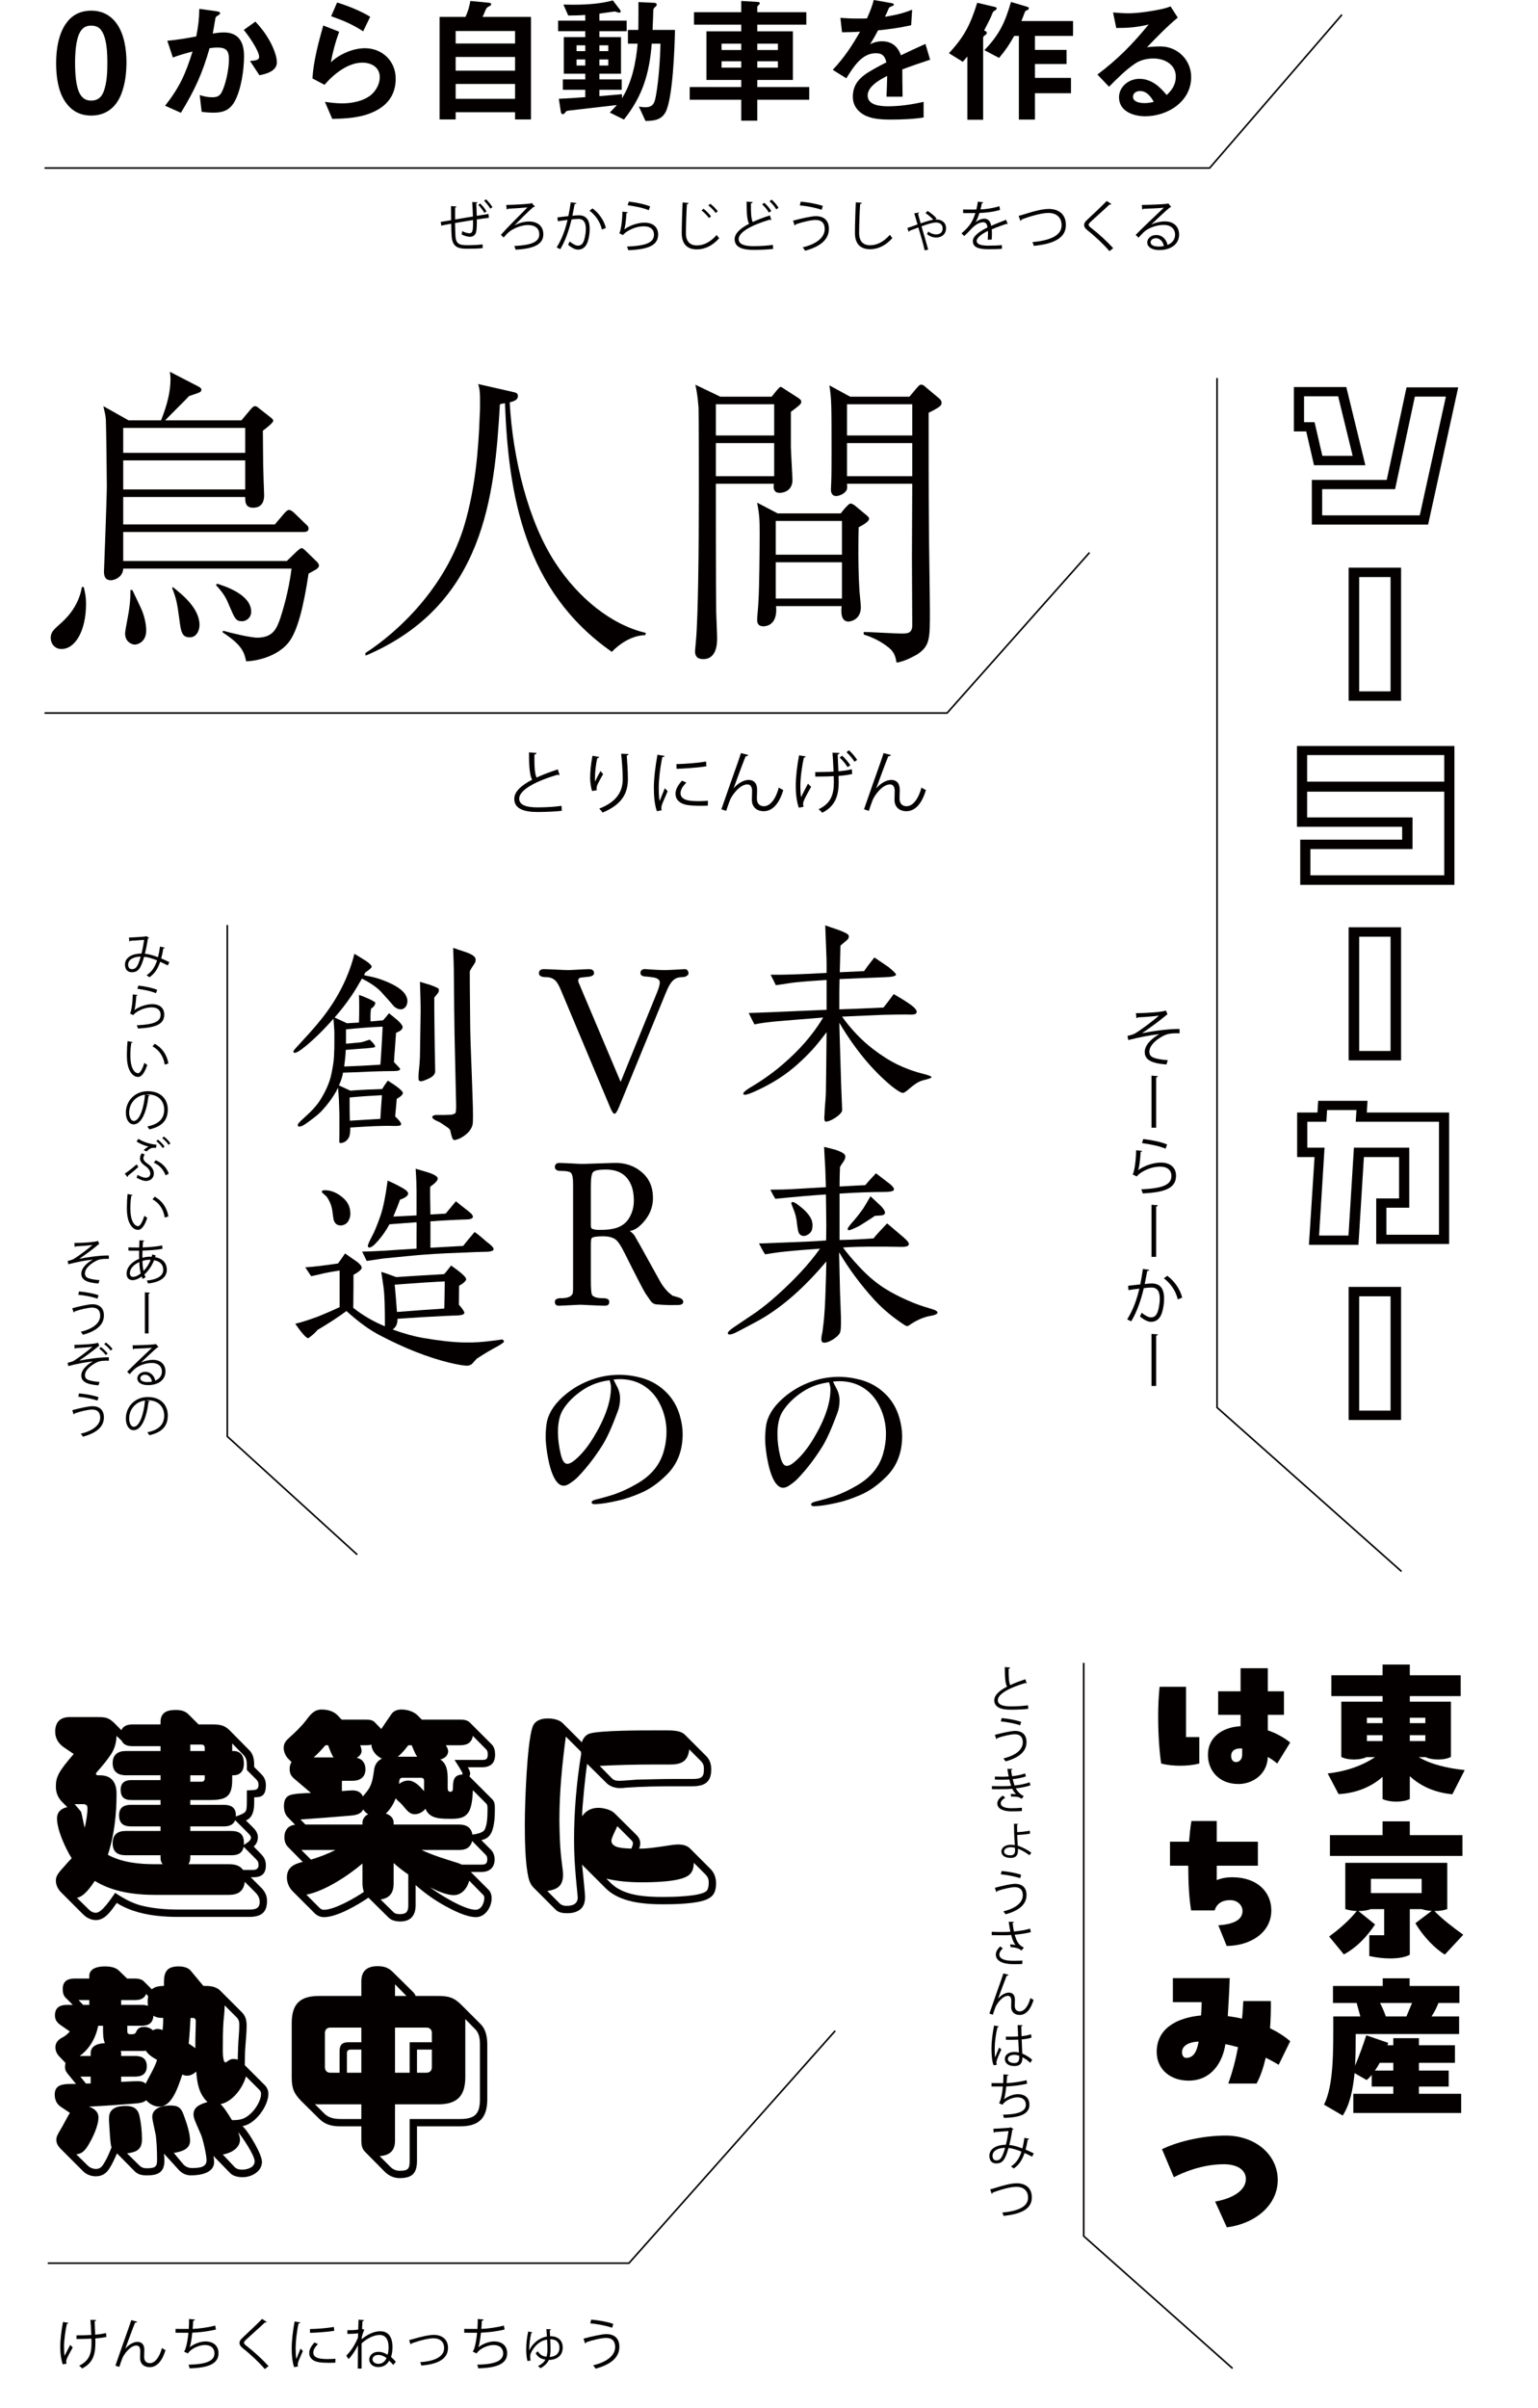 <?xml version="1.0" encoding="utf-8"?>
<!-- Generator: Adobe Illustrator 16.0.0, SVG Export Plug-In . SVG Version: 6.00 Build 0)  -->
<!DOCTYPE svg PUBLIC "-//W3C//DTD SVG 1.1//EN" "http://www.w3.org/Graphics/SVG/1.1/DTD/svg11.dtd">
<svg version="1.1" id="レイヤー_1" xmlns="http://www.w3.org/2000/svg" xmlns:xlink="http://www.w3.org/1999/xlink" x="0px"
	 y="0px" width="475.5px" height="744.03px" viewBox="0 0 475.5 744.03" enable-background="new 0 0 475.5 744.03"
	 xml:space="preserve">
<g>
	<g>
		<path fill="#040000" d="M37.559,28.901c-1.67,4.41-4.926,6.808-9.334,6.808c-3.641,0-6.38-1.542-8.393-4.796
			c-1.798-2.911-2.483-7.107-2.483-11.389c0-4.453,0.813-9.206,3.169-12.417c1.67-2.312,4.153-3.811,7.707-3.811
			c3.725,0,6.295,1.756,7.963,4.153c2.227,3.254,2.912,7.793,2.912,11.774C39.1,22.479,38.713,25.818,37.559,28.901z M32.078,28.216
			c0.984-2.697,1.111-5.865,1.111-8.82c0-2.954-0.127-8.135-2.183-10.404c-0.728-0.813-1.798-1.07-2.825-1.07
			c-1.5,0-2.568,0.557-3.34,1.842c-1.457,2.354-1.627,6.979-1.627,9.719c0,2.697,0.17,7.407,1.584,9.678
			c0.814,1.326,1.841,1.926,3.426,1.926C30.15,31.085,31.393,30.1,32.078,28.216z"/>
		<path fill="#040000" d="M69.156,10.02c4.71,0,6.294,3.082,6.294,7.321c0,4.238-0.898,10.49-2.997,14.172
			c-1.498,2.569-3.555,3.297-6.422,3.297c-1.199,0-2.44-0.086-3.683-0.257l-0.601-5.181c1.328,0.428,2.441,0.685,3.855,0.685
			c1.412,0,2.312-0.299,2.996-1.669c1.156-2.27,2.184-6.937,2.184-10.062c0-2.654-0.814-3.639-3.554-3.639
			c-0.813,0-1.626,0.085-2.44,0.214c-2.227,7.835-4.625,13.016-8.863,19.952l-4.881-2.184c4.453-5.651,6.379-9.934,8.477-16.741
			c-2.054,0.514-4.109,1.113-6.078,1.841l-1.713-5.181c2.998-0.257,5.994-0.771,8.947-1.327c0.601-3.04,0.9-5.395,0.943-8.521
			l5.224,0.728c0.941,0.129,1.198,0.3,1.198,0.6c0,0.343-0.428,0.6-0.898,0.856c-0.386,0.214-0.514,0.471-0.6,1.027
			c-0.086,0.6-0.6,3.554-0.771,4.41C66.888,10.19,68,10.02,69.156,10.02z M78.961,6.68c1.756,1.884,3.126,3.639,4.41,5.951
			c0.985,1.756,2.227,4.581,2.227,6.637c0,2.697-3.297,3.597-5.395,3.981l-2.911-4.41c1.755-0.128,2.825-0.257,2.825-1.284
			c0-1.884-3.468-6.808-4.752-8.307L78.961,6.68z"/>
		<path fill="#040000" d="M104.865,9.805c-1.156,3.126-1.969,6.123-2.568,9.42c2.74-2.526,6.809-4.324,10.531-4.324
			c5.354,0,9.506,3.981,9.506,9.377c0,4.752-2.269,8.092-6.551,10.147c-4.024,1.969-8.648,2.226-13.059,2.312l-2.27-5.267
			c1.756,0.257,3.554,0.472,5.353,0.472c2.997,0,6.55-0.686,8.905-2.612c1.584-1.37,2.697-3.383,2.697-5.48
			c0-3.083-2.611-4.496-5.395-4.496c-4.496,0-8.905,3.598-11.688,6.852l-3.726-1.97c0.3-5.31,1.884-11.218,3.34-16.356
			L104.865,9.805z M104.224,0.771c3.425,1.07,7.192,2.569,10.231,4.41l-2.183,4.496c-3.468-2.227-6.038-3.297-9.892-4.667
			L104.224,0.771z"/>
		<path fill="#040000" d="M151.234,0.856c0.43,0.043,0.644,0.257,0.644,0.471c0,0.215-0.257,0.429-0.686,0.643
			c-0.856,0.428-0.898,0.728-1.37,1.841c-0.172,0.429-0.428,1.027-0.642,1.413h14.985v31.684h-4.924v-2.226h-18.368v2.226h-4.968
			V5.224h8.008c0.771-1.67,1.199-3.126,1.498-4.924L151.234,0.856z M159.242,9.591h-18.368v3.854h18.368V9.591z M159.242,17.598
			h-18.368v4.238h18.368V17.598z M159.242,25.946h-18.368v4.582h18.368V25.946z"/>
		<path fill="#040000" d="M175.897,34.167c-0.771,0.086-0.898,0.215-1.155,0.6c-0.172,0.257-0.386,0.514-0.729,0.514
			c-0.471,0-0.6-0.471-0.643-0.855l-0.599-3.896c2.74-0.129,5.437-0.3,8.178-0.514v-2.27h-6.937v-3.211h6.937v-1.756h-6.637V11.475
			h6.637V9.634h-8.392V6.38h8.392V4.624c-1.756,0.129-3.511,0.172-5.267,0.172l-1.498-3.383c0.984,0,2.012,0.043,3.04,0.043
			c4.024,0,8.349-0.256,12.245-1.327l2.141,2.782c0.171,0.215,0.3,0.515,0.3,0.643c0,0.257-0.257,0.343-0.514,0.343
			c-0.172,0-0.386-0.043-0.686-0.171c-0.3-0.129-0.429-0.172-0.728-0.172c-3.854,0.514-4.153,0.557-4.667,0.643V6.38h8.435v3.254
			h-8.435v1.841h6.679v11.304h-6.679v1.756h6.894v3.211h-6.894v1.97c2.354-0.215,4.624-0.386,6.979-0.6v1.241
			c3.082-4.838,4.367-11.218,4.838-16.869h-2.998V9.248h3.212c0-1.584,0.043-3.168,0.043-4.752V0.643l4.624,0.214
			c0.429,0,1.027,0.043,1.027,0.6c0,0.3-0.257,0.514-0.471,0.685c-0.514,0.429-0.557,0.6-0.6,1.242
			c-0.043,1.97-0.128,3.896-0.214,5.865h6.937c-0.129,5.438-0.643,21.023-2.912,25.391c-1.328,2.483-3.682,2.697-6.209,2.74
			l-2.055-4.453c0.686,0.128,1.328,0.214,2.012,0.214c2.484,0,2.87-1.455,3.255-3.554c0.856-4.538,1.327-11.432,1.413-16.099h-2.697
			c-0.729,9.162-2.783,16.185-8.605,23.463l-4.369-2.184c0.771-0.728,1.457-1.498,2.185-2.312
			C185.703,33.012,180.95,33.61,175.897,34.167z M178.252,15.799h2.698v-1.798h-2.698V15.799z M178.252,20.252h2.698v-1.884h-2.698
			V20.252z M185.317,15.799h2.739v-1.798h-2.739V15.799z M185.317,20.252h2.739v-1.884h-2.739V20.252z"/>
		<path fill="#040000" d="M234.342,0.6c0.43,0.043,0.557,0.214,0.557,0.428c0,0.173-0.085,0.257-0.342,0.515
			c-0.129,0.128-0.429,0.428-0.429,0.556v1.67h15.157v3.854h-15.157v2.056h11.004v15.028h-11.004v2.184h16.058v3.939h-16.058v6.465
			h-4.967v-6.465h-15.928v-3.939h15.928v-2.184h-10.747V9.677h10.747V7.621h-14.599V3.768h14.599V0.3L234.342,0.6z M229.161,13.487
			h-6.081v1.97h6.081V13.487z M223.08,18.925v1.97h6.081v-1.97H223.08z M240.508,13.487h-6.38v1.97h6.38V13.487z M234.128,18.925
			v1.97h6.38v-1.97H234.128z"/>
		<path fill="#040000" d="M279.042,29.886h-4.966c0.085-2.141,0.171-4.281,0.214-6.422c-2.228,1.112-6.038,3.211-6.038,6.036
			c0,3.126,4.111,3.34,6.381,3.34c3.682,0,7.321-0.557,10.918-1.37v4.839c-3.383,0.514-6.808,0.642-10.191,0.642
			c-3.381,0-7.621-0.214-10.061-2.868c-1.113-1.199-1.627-2.569-1.627-4.196c0-2.997,1.327-5.095,3.682-6.808
			c1.627-1.199,4.752-2.826,6.68-3.811c-0.428-1.884-1.199-2.826-3.254-2.826c-4.24,0-6.809,4.024-9.12,7.75l-4.196-2.612
			c3.597-3.854,5.823-7.235,8.435-11.774c-1.841,0.086-3.726,0.172-5.565,0.172l-0.514-4.453c1.755,0.128,3.553,0.214,5.352,0.214
			c0.941,0,1.799,0,2.869-0.043c0.855-1.927,1.584-3.682,2.098-5.694l5.352,0.942c0.515,0.085,0.856,0.171,0.856,0.471
			c0,0.257-0.171,0.343-0.728,0.557s-0.729,0.3-0.9,0.728c-0.127,0.343-0.727,1.713-1.111,2.483
			c3.125-0.514,5.395-0.984,8.391-2.184l-0.299,4.796c-3.383,0.771-6.809,1.241-10.233,1.584c-0.771,1.456-1.584,2.911-2.44,4.282
			c1.199-0.601,2.354-0.899,3.683-0.899c2.954,0,4.881,1.584,5.821,4.324c2.527-1.199,5.053-2.397,7.58-3.511l1.455,4.881
			c-2.912,0.941-5.78,1.927-8.605,2.997C278.957,23.678,279,27.103,279.042,29.886z"/>
		<path fill="#040000" d="M304.86,9.72c0.171,0.085,0.214,0.3,0.214,0.428c0,0.343-0.214,0.514-0.471,0.686
			c-0.215,0.128-0.643,0.471-0.643,0.771v25.39h-4.881V17.469c-0.471,0.557-0.941,1.113-1.412,1.627l-4.283-2.654
			c4.797-5.181,6.637-8.863,8.734-15.585l5.61,1.327c0.3,0.086,0.428,0.257,0.428,0.429c0,0.214-0.3,0.514-0.642,0.685
			c-0.472,0.257-0.514,0.3-1.113,1.841c-0.471,1.07-1.584,3.169-2.141,4.282L304.86,9.72z M331.748,6.508v4.582h-11.773v4.324h9.763
			v4.367h-9.763v4.281h11.133v4.753h-11.133v8.135h-4.967V11.09h-1.455c-1.413,2.569-2.74,4.538-4.668,6.808l-4.539-2.397
			c4.625-4.796,6.381-8.563,8.221-14.9l5.14,1.541c0.171,0.043,0.385,0.215,0.385,0.429c0,0.3-0.3,0.471-0.514,0.557
			c-0.472,0.171-0.599,0.257-0.813,0.813c-0.171,0.471-0.6,1.627-0.984,2.568H331.748z"/>
		<path fill="#040000" d="M363.52,23.678c0-3.811-3.512-5.609-6.937-5.609c-1.927,0-4.024,0.471-5.651,1.584
			c-2.698,1.757-5.781,4.839-8.051,7.15l-3.596-3.768c6.337-4.753,10.832-9.376,15.842-15.457
			c-3.639,0.856-6.251,1.071-10.019,1.071l-0.985-4.796c1.369,0.129,3.469,0.257,4.796,0.257c2.826,0,7.15-0.643,9.935-1.241
			c1.026-0.215,1.968-0.472,3.039-0.899l2.226,3.468c-3.339,2.783-6.552,6.08-9.505,9.163c1.199-0.172,2.997-0.257,4.152-0.257
			c5.311,0,9.506,4.195,9.506,9.462c0,7.579-7.278,12.117-14.215,12.117c-3.597,0-8.092-1.498-8.092-5.866
			c0-3.168,2.867-5.694,6.294-5.694c3.682,0,6.251,2.312,8.435,5.01C362.363,27.831,363.52,26.075,363.52,23.678z M352.43,28.13
			c-1.156,0-2.141,0.643-2.141,1.799c0,1.627,2.27,1.927,3.511,1.927c0.983,0,1.927-0.129,2.911-0.386
			C355.77,29.8,354.527,28.13,352.43,28.13z"/>
	</g>
	<g>
		<g>
			<path fill="#040000" d="M147.618,62.512c0,0.17-0.119,0.255-0.374,0.323c0.068,1.189,0.119,2.583,0.152,3.858
				c1.344-0.221,2.635-0.425,3.638-0.578l0.103,1.19c-1.021,0.102-2.346,0.288-3.723,0.51c0.016,1.563-0.018,2.94-0.188,3.773
				c-0.203,1.003-0.935,1.581-1.904,1.581c-0.697,0-1.682-0.238-2.617-0.748c0.085-0.255,0.152-0.68,0.203-1.003
				c0.953,0.51,1.82,0.663,2.228,0.663c1.021,0,1.173-1.003,1.088-4.097c-1.954,0.322-3.994,0.663-5.542,0.935
				c0.035,1.615,0.069,3.162,0.137,4.113c0.203,2.584,1.479,2.737,3.927,2.737c1.394,0,3.229-0.085,4.454-0.255l0.033,1.155
				c-1.207,0.137-2.924,0.188-4.352,0.188c-2.635,0-4.945-0.068-5.234-3.723c-0.086-0.952-0.12-2.431-0.154-4.012
				c-1.055,0.187-2.209,0.408-3.076,0.595l-0.154-1.155c0.937-0.137,2.041-0.341,3.214-0.527c-0.017-1.479-0.034-3.077-0.034-4.368
				l1.684,0.152c-0.018,0.188-0.153,0.289-0.426,0.323c-0.018,1.037-0.018,2.396,0,3.672l5.508-0.918
				c-0.051-1.445-0.119-3.094-0.221-4.471L147.618,62.512z M149.742,65.759c-0.425-0.782-1.24-1.836-1.887-2.448l0.596-0.425
				c0.73,0.663,1.547,1.683,1.954,2.447L149.742,65.759z M151.578,64.467c-0.407-0.731-1.189-1.734-1.921-2.448l0.612-0.425
				c0.73,0.697,1.562,1.683,1.972,2.431L151.578,64.467z"/>
			<path fill="#040000" d="M164.38,62.716l1.003,1.104c-0.119,0.103-0.272,0.136-0.494,0.153c-1.58,1.359-4.775,4.572-5.847,5.678
				h0.018c1.462-0.816,3.144-1.207,4.47-1.207c2.635,0,4.453,1.377,4.453,3.96c0,3.179-3.094,4.471-8.584,4.743
				c-0.067-0.322-0.254-0.867-0.408-1.139c5.083-0.222,7.735-1.174,7.735-3.57c0-1.938-1.377-2.906-3.519-2.906
				c-2.057,0-4.76,1.122-6.12,2.38c-0.356,0.322-0.935,0.951-1.376,1.479l-0.851-0.833c1.546-1.785,6.341-6.596,8.21-8.465
				c-0.815,0.085-4.334,0.306-6.051,0.407c-0.034,0.103-0.205,0.222-0.34,0.256l-0.17-1.429c2.141,0,7.189-0.322,7.615-0.476
				L164.38,62.716z"/>
			<path fill="#040000" d="M178.219,62.75c-0.033,0.204-0.238,0.289-0.562,0.306c-0.187,0.952-0.493,2.601-0.696,3.62
				c0.765-0.085,1.462-0.152,1.887-0.152c2.584-0.034,3.467,1.683,3.467,4.232c0,1.274-0.238,2.788-0.577,3.808
				c-0.528,1.733-1.615,2.566-3.025,2.566c-0.698,0-1.615-0.289-3.077-1.479c0.188-0.306,0.323-0.68,0.459-1.037
				c1.36,1.054,2.074,1.292,2.601,1.292c0.969,0,1.547-0.612,1.886-1.7c0.357-1.054,0.545-2.617,0.545-3.484
				c-0.017-1.938-0.646-3.094-2.346-3.076c-0.51,0-1.207,0.067-2.073,0.17c-0.851,3.468-1.853,6.442-3.485,9.179L172.1,76.45
				c1.648-2.635,2.582-5.27,3.382-8.499c-0.866,0.102-2.107,0.255-3.026,0.408l-0.1-1.19c0.832-0.102,2.225-0.255,3.364-0.391
				c0.255-1.241,0.527-2.771,0.731-4.267L178.219,62.75z M186.088,70.926c-0.543-2.481-2.158-4.59-3.823-5.813l0.917-0.714
				c1.803,1.274,3.588,3.621,4.131,6.052L186.088,70.926z"/>
			<path fill="#040000" d="M194.113,65.588c-0.068,0.171-0.205,0.256-0.441,0.289c-0.137,2.517-0.459,4.658-0.697,5.015h0.016
				c1.667-1.24,4.268-2.091,6.257-2.091c2.616,0,4.249,1.343,4.216,3.723c-0.052,3.128-2.635,4.521-9.215,4.794
				c-0.084-0.323-0.236-0.799-0.424-1.122c5.932-0.255,8.312-1.224,8.363-3.654c0.018-1.632-1.122-2.618-3.111-2.618
				c-3.144,0-5.982,1.887-6.459,2.72l-1.155-0.561c0.339-0.323,0.935-3.366,0.968-6.697L194.113,65.588z M194.402,62.291
				c2.311,0.271,4.93,0.799,6.596,1.495l-0.426,1.173c-1.75-0.747-4.283-1.24-6.527-1.547L194.402,62.291z"/>
			<path fill="#040000" d="M212.898,62.716c-0.033,0.204-0.187,0.323-0.527,0.374c-0.135,1.972-0.305,6.477-0.305,8.992
				c0,2.532,1.258,3.756,3.398,3.756c2.074,0,4.182-1.036,6.119-3.229c0.171,0.272,0.562,0.816,0.766,1.003
				c-1.988,2.261-4.402,3.451-6.902,3.451c-3.092,0-4.674-1.785-4.674-4.998c0-2.142,0.152-7.411,0.273-9.502L212.898,62.716z
				 M217.506,64.5c0.799,0.612,1.784,1.632,2.312,2.347l-0.629,0.526c-0.511-0.73-1.548-1.785-2.278-2.346L217.506,64.5z
				 M219.579,62.954c0.817,0.611,1.819,1.614,2.329,2.312l-0.646,0.544c-0.459-0.68-1.462-1.717-2.262-2.329L219.579,62.954z"/>
			<path fill="#040000" d="M238.465,67.968c-0.033,0.018-0.084,0.018-0.135,0.018c-0.119,0-0.256-0.034-0.357-0.103
				c-5.049,1.479-9.621,3.706-9.604,5.983c0,1.632,1.802,2.193,4.555,2.193c2.736,0,4.828-0.204,6.018-0.392l0.103,1.241
				c-1.564,0.204-4.097,0.306-6.086,0.306c-3.365,0-5.813-0.781-5.83-3.28c-0.017-1.819,1.802-3.417,4.47-4.794
				c-0.576-1.036-0.781-3.009-0.781-6.85l1.871,0.152c-0.02,0.222-0.188,0.357-0.528,0.408c-0.017,2.975,0.085,4.827,0.562,5.745
				c1.598-0.748,3.434-1.428,5.303-2.039L238.465,67.968z M236.29,62.665c0.884,0.765,1.7,1.733,2.159,2.532l-0.732,0.493
				c-0.441-0.781-1.223-1.785-2.09-2.533L236.29,62.665z M238.566,61.695c0.885,0.782,1.65,1.666,2.126,2.517l-0.697,0.476
				c-0.476-0.816-1.24-1.751-2.073-2.481L238.566,61.695z"/>
			<path fill="#040000" d="M245.182,68.189c2.549-0.697,5.762-1.395,7.037-1.395c2.551,0,4.046,1.36,4.046,3.876v0.136
				c-0.034,3.094-2.465,5.354-7.345,6.663c-0.15-0.288-0.509-0.747-0.764-1.036c4.352-1.037,6.816-3.077,6.816-5.661
				c0-1.632-0.783-2.805-2.805-2.805c-1.36,0-4.062,0.612-6.154,1.343c0.018,0.137-0.152,0.307-0.322,0.392L245.182,68.189z
				 M247.562,62.308c2.326,0.204,5.014,0.697,6.832,1.326l-0.357,1.189c-1.803-0.611-4.555-1.173-6.765-1.359L247.562,62.308z"/>
			<path fill="#040000" d="M266.447,62.665c-0.032,0.203-0.186,0.322-0.525,0.374c-0.136,1.972-0.307,6.476-0.307,8.991
				c0,2.533,1.259,3.757,3.4,3.757c2.072,0,4.182-1.037,6.119-3.229c0.17,0.272,0.561,0.816,0.764,1.003
				c-1.987,2.261-4.402,3.45-6.9,3.45c-3.094,0-4.674-1.784-4.674-4.997c0-2.142,0.152-7.411,0.271-9.502L266.447,62.665z"/>
			<path fill="#040000" d="M280.508,70.467c0.832-0.255,2.227-0.765,3.16-1.122c-0.406-1.377-0.764-2.651-1.002-3.416l1.462-0.272
				c0.019,0.17-0.067,0.272-0.306,0.374c0.306,1.054,0.527,1.921,0.816,2.992c1.547-0.544,2.992-0.986,3.909-1.14
				c-0.629-0.696-1.683-1.58-2.415-2.039l0.646-0.646c0.919,0.51,2.126,1.513,2.771,2.295l-0.442,0.34
				c0.153-0.017,0.289-0.017,0.442-0.017c1.445,0.033,2.939,0.815,2.939,2.72c0,1.903-1.443,2.855-3.025,2.855
				c-0.917,0-1.92-0.272-2.854-1.037c0.102-0.187,0.271-0.561,0.356-0.815c0.781,0.611,1.717,0.884,2.414,0.884
				c1.172,0,2.057-0.544,2.057-1.87c0-1.088-0.832-1.802-2.006-1.802c-1.155,0-2.805,0.561-4.537,1.173
				c0.627,2.159,1.528,5.185,2.072,7.207l-1.088,0.238c-0.408-1.972-1.359-5.082-1.955-7.088c-0.815,0.306-2.022,0.747-2.736,1.036
				c0,0.119-0.102,0.272-0.238,0.323L280.508,70.467z"/>
			<path fill="#040000" d="M311.566,69.209c-0.035,0.017-0.068,0.034-0.103,0.034c-0.102,0-0.187-0.051-0.255-0.103
				c-1.293,0.426-3.179,1.122-4.59,1.734c0.034,0.391,0.052,0.833,0.052,1.325c0,0.545-0.018,1.156-0.052,1.819l-1.24,0.068
				c0.051-0.612,0.085-1.395,0.085-2.058c0-0.255,0-0.492-0.018-0.68c-1.921,0.936-3.485,2.074-3.485,3.094
				c0,0.986,1.174,1.462,3.52,1.462c1.648,0,3.179-0.034,4.267-0.17l0.017,1.139c-1.002,0.103-2.533,0.136-4.283,0.136
				c-3.264,0-4.708-0.781-4.708-2.516c0-1.495,1.972-2.94,4.521-4.215c-0.103-1.071-0.578-1.599-1.259-1.599
				c-1.24,0-2.532,0.697-4.062,2.397c-0.477,0.526-1.139,1.189-1.869,1.853l-0.832-0.833c1.699-1.496,3.297-2.924,4.281-6.272
				l-0.951,0.018h-2.838v-1.105c1.036,0.018,2.243,0.018,2.939,0.018l1.157-0.018c0.187-0.782,0.339-1.513,0.458-2.431l1.666,0.204
				c-0.033,0.17-0.17,0.271-0.425,0.306c-0.119,0.68-0.272,1.275-0.425,1.887c1.156-0.017,3.638-0.289,5.848-0.985l0.205,1.139
				c-2.125,0.663-4.692,0.901-6.375,0.952c-0.408,1.274-0.834,2.295-1.225,2.872h0.018c0.748-0.662,1.869-1.104,2.736-1.104
				c1.156,0,1.887,0.833,2.107,2.21c1.428-0.646,3.229-1.343,4.59-1.87L311.566,69.209z"/>
			<path fill="#040000" d="M314.933,66.693c0.392-0.085,0.952-0.238,1.751-0.493c3.009-0.969,5.693-1.632,7.564-1.632
				c2.855,0,5.286,1.411,5.286,4.98c0,4.216-4.164,5.848-9.909,6.426c-0.052-0.255-0.271-0.851-0.443-1.156
				c5.254-0.493,9.027-1.921,9.027-5.201c0-2.669-1.836-3.825-4.08-3.825c-2.431,0-6.799,1.411-8.346,2.074
				c0,0.17-0.152,0.34-0.307,0.391L314.933,66.693z"/>
			<path fill="#040000" d="M342.999,77.589c-1.717-2.006-4.368-4.521-6.664-6.323c-0.85-0.68-1.155-1.155-1.155-1.768
				c0-0.493,0.271-0.969,0.9-1.547c1.547-1.428,4.454-4.182,6.086-5.848l1.444,0.952c-0.034,0.034-0.152,0.17-0.374,0.17
				c-0.068,0-0.136-0.017-0.205-0.034c-1.699,1.632-4.351,3.943-5.744,5.253c-0.408,0.391-0.73,0.73-0.73,1.003
				c0,0.289,0.306,0.629,0.9,1.07c2.244,1.734,4.641,3.927,6.715,6.171L342.999,77.589z"/>
			<path fill="#040000" d="M355.92,69.396c1.122-0.577,2.871-0.985,4.215-0.985c2.703,0,4.403,1.581,4.403,4.079
				c0,3.077-2.703,4.777-6.12,4.777c-2.209,0-3.723-0.885-3.723-2.38c0-1.258,1.242-2.278,2.787-2.278
				c1.922,0,3.213,1.53,3.469,3.077c1.359-0.51,2.346-1.598,2.346-3.179c0-1.836-1.359-3.009-3.502-3.009
				c-2.551,0-5.048,1.139-6.17,2.227c-0.51,0.476-1.174,1.19-1.632,1.717l-0.867-0.866c1.53-1.599,6.392-6.239,8.702-8.397
				c-0.984,0.136-4.385,0.272-6.322,0.34c-0.051,0.119-0.221,0.221-0.356,0.255l-0.137-1.445c2.295-0.017,6.681-0.187,7.923-0.373
				l0.254-0.119l0.9,1.104c-0.086,0.068-0.236,0.136-0.408,0.153c-1.206,0.985-4.438,4.012-5.762,5.286V69.396z M358.266,76.195
				c0.51,0,1.104-0.068,1.547-0.17c-0.188-1.309-1.156-2.414-2.414-2.414c-0.885,0-1.666,0.477-1.666,1.258
				C355.732,75.906,357.145,76.195,358.266,76.195z"/>
		</g>
		<polyline fill="none" stroke="#040000" stroke-width="0.5" stroke-miterlimit="10" points="13.77,51.919 373.981,51.919 
			414.891,4.536 		"/>
	</g>
</g>
<g>
	<g>
		<path fill="#040000" d="M40.99,532.839h8.639v-0.708c0-2.974,1.982-3.752,4.602-3.752c1.557,0,2.902,0.212,4.035,1.345
			l3.115,3.115h3.682c2.479,0,4.107,0,5.948,1.841l6.018,6.089c1.416,1.345,1.559,3.187,1.559,5.026v0.213l2.194,2.195
			c0.991,0.99,1.416,2.053,1.416,3.398c0,3.539-1.628,3.752-3.61,3.752v1.558c0,2.124-0.283,4.673-2.549,5.593l2.194,2.196
			c0.85,0.849,1.487,1.769,1.487,2.973s-0.426,2.124-1.275,2.903l2.409,2.478c0.919,0.991,1.344,1.982,1.344,3.327
			c0,2.62-1.344,3.682-3.894,3.682h-0.779l3.329,3.328c1.061,1.133,1.698,2.336,1.698,3.965c0,3.823-2.054,4.956-5.594,4.956H55.01
			c-4.604,0-9.417-0.425-13.807-1.911c-1.557-0.496-3.752-1.487-5.098-2.408c-1.558,2.125-3.469,5.311-6.442,5.311
			c-1.486,0-2.902-0.708-3.965-1.77l-6.797-6.797c-0.991-0.992-1.629-2.266-1.629-3.682c0-1.346,0.779-2.408,2.762-4.531
			c0.566-0.638,1.346-1.559,2.124-2.337c-1.911-3.044-4.531-8.708-4.531-12.319c0-1.982,1.345-3.115,3.187-3.469l-1.559-1.559
			c-1.345-1.345-1.982-2.902-1.982-4.814c0-2.832,0.709-4.531,5.523-10.053l-2.832-1.912c-1.771-1.133-2.903-2.832-2.903-4.956
			c0-2.903,1.487-4.531,4.461-4.531h8.566c2.619,0,3.54,0.142,5.381,1.982l2.053,2.054C38.159,533.193,39.575,532.839,40.99,532.839
			z M26.194,564.77c0.424-1.982,0.85-4.105,0.85-6.088c0-0.85-0.496-1.204-1.274-1.204h-2.69l1.983,2.337
			C25.415,560.947,25.77,563.283,26.194,564.77z M70.657,585.515H48.213c-6.514,0-13.24-0.85-18.903-4.319
			c-1.275,1.842-3.187,4.744-5.523,5.24l3.541,3.469c0.707,0.708,1.416,1.133,2.336,1.133c1.912,0,4.815-4.602,5.947-6.16
			c2.407,1.629,4.813,2.975,7.646,3.824c3.824,0.99,7.789,1.345,11.754,1.345h22.019c1.7,0,3.258-0.212,3.258-2.337
			c0-1.203-0.496-2.123-1.346-2.973l-3.257-3.258C75.33,584.453,73.56,585.515,70.657,585.515z M34.336,542.043
			c-1.133,1.699-2.266,3.116-3.823,4.885c-0.496,0.566-0.85,0.921-0.85,1.133c0,0.426,0.425,0.496,0.708,0.496h0.495
			c3.682,0,5.169,2.266,5.169,5.734c0,6.302-0.708,12.815-2.69,18.834c4.46,2.407,9.628,2.902,14.585,2.902h2.336
			c-0.426-0.566-0.637-1.202-0.637-1.911v-0.851H38.867c-2.549,0-4.036-1.062-4.036-3.752c0-2.619,1.487-3.752,4.036-3.752h10.762
			v-1.416h-9.205c-2.336,0-3.61-0.992-3.61-3.47c0-2.337,1.487-3.187,3.61-3.187h9.205v-1.486h-8.992
			c-2.266,0-3.327-0.92-3.327-3.186c0-2.195,1.345-2.975,3.327-2.975h8.992v-1.486H38.938c-2.478,0-4.106-1.133-4.106-3.752
			c0-2.62,1.629-3.753,4.106-3.753h10.691v-1.487H40.99c-1.486,0-2.761-0.354-3.397-1.698l-1.558-1.487
			C35.964,538.361,35.469,540.344,34.336,542.043z M71.507,573.266H58.832v0.851c0,0.709-0.213,1.345-0.566,1.911h12.392
			c1.699,0,3.469,0.283,4.46,1.77h3.187c0.92,0,1.628-0.424,1.628-1.416c0-0.778-0.071-1.203-0.85-1.982l-3.752-3.752
			C74.905,572.771,73.418,573.266,71.507,573.266z M71.79,541.052h0.495c2.337,0.071,3.115,1.699,3.115,3.894
			c0,2.054-0.921,3.541-3.115,3.611H71.79v1.486c0,5.24-2.054,6.16-6.868,6.16h-6.09v1.486h10.409c2.194,0,3.682,0.85,3.682,3.187
			v0.425c1.982-0.779,2.902-1.062,3.186-1.982c0.142-0.425,0.213-1.274,0.213-2.832v-3.257l1.486-0.07
			c1.346-0.071,2.124-0.142,2.124-1.7c0-0.707-0.212-1.133-0.778-1.699l-2.832-2.832v-0.99c0-1.346,0-2.62-0.991-3.611l-3.54-3.611
			V541.052z M58.832,541.052h4.462v-1.061c0-0.497-0.354-0.922-0.921-0.922h-3.541V541.052z M58.832,550.539h3.541
			c0.566,0,0.921-0.425,0.921-0.92v-1.062h-4.462V550.539z M69.241,564.346H58.832v1.416h12.675c2.407,0,3.894,0.92,3.894,3.539
			v0.779c1.416-0.92,2.194-1.416,2.194-2.336c0-0.354-0.424-0.85-0.92-1.346l-3.965-3.965
			C72.145,563.92,70.797,564.346,69.241,564.346z"/>
		<path fill="#040000" d="M121.06,529.582c0.71-0.991,1.912-1.346,3.046-1.346c1.698,0,3.751,0.566,4.955,1.771l1.345,1.345h11.683
			c1.133,0,2.266,0.071,3.115,0.85l6.797,6.797c0.85,0.85,1.062,1.982,1.062,3.187c0,2.761-1.488,3.894-4.178,3.894h-4.248
			c0.354,0.638,0.708,1.204,0.708,1.913c0,0.353-0.071,0.636-0.213,0.919l7.08,7.081c0.778,0.778,0.778,1.911,0.778,2.974
			c0,2.194-0.07,4.672-0.85,6.797c-0.637,1.628-1.628,2.478-3.327,2.832l2.974,2.973c0.779,0.779,1.133,1.912,1.133,2.975
			c0,2.619-1.628,3.894-4.177,3.894h-3.187l5.452,5.452c0.708,0.707,0.991,1.699,0.991,2.689c0,2.62-1.912,5.807-4.814,5.807
			c-3.115,0-7.291-2.195-9.983-3.682c-3.115-1.771-6.017-3.824-8.708-6.23v6.301c0,3.115-1.557,4.956-4.743,4.956
			c-1.275,0-2.691-0.283-3.611-1.204l-6.231-6.159c-3.328,2.266-9.699,6.019-13.734,6.019c-1.133,0-2.125-0.426-2.902-1.204
			l-6.799-6.797c-1.133-1.133-1.77-2.69-1.77-4.248c0-3.187,2.266-4.177,4.885-4.814l-4.602-4.673
			c-0.779-0.779-1.062-1.912-1.062-2.974c0-2.124,1.205-3.682,3.328-3.823l-2.336-2.407c-0.85-0.85-1.133-2.194-1.133-3.398
			c0-1.344,0.354-2.69,1.629-3.257c1.344-0.637,5.098-0.708,6.725-0.779l-4.742-4.035c-1.205-0.991-1.842-1.699-1.842-3.328
			c0-0.778,0.143-1.485,0.566-2.194l-0.92-0.921c-0.92-0.92-1.486-2.194-1.486-3.469c0-1.416,0.707-2.194,1.699-3.115
			c1.91-1.699,3.822-3.54,5.381-5.594c1.203-1.628,2.406-3.115,4.604-3.115c1.697,0,3.609,0.426,4.883,1.699l1.346,1.416h7.15
			c1.133,0,2.336,0,3.116,0.85l1.982,2.054C118.938,532.697,119.926,531.211,121.06,529.582z M112.068,563.779v-0.638
			c0-1.062,0.777-2.124,1.771-2.549c-0.638-0.354-1.133-0.85-1.56-1.487c-0.777,1.771-3.043,1.842-4.671,1.982
			c-4.886,0.426-9.843,0.779-14.728,1.133l1.557,1.559H112.068z M103.713,571.638H93.164l2.973,2.974
			C98.758,573.832,101.307,572.842,103.713,571.638z M112.068,581.975v-6.16c-4.32,3.682-11.684,8.567-17.348,9.629l4.107,4.107
			c0.424,0.424,0.85,0.566,1.346,0.566c3.256,0,9.629-3.682,12.318-5.523C112.209,583.744,112.068,582.825,112.068,581.975z
			 M100.598,539.282c-1.133,1.345-2.336,2.619-3.611,3.752h6.16c-0.637-0.778-1.203-2.407-1.699-3.752H100.598z M114.828,539.069
			c-0.636,0.213-1.344,0.213-2.053,0.213h-1.416c0.214,0.565,0.426,1.132,0.426,1.77c0,0.921-0.709,1.628-1.488,2.124
			c1.771,0.283,2.692,1.77,2.692,3.469c0,2.549-1.699,3.611-4.036,3.611h-3.258v3.186c1.063-0.07,2.196-0.212,3.329-0.212
			c1.416,0,2.549,0.495,3.185,1.841c0.637-0.779,1.416-1.629,1.983-2.619c0.991-1.771,1.204-3.753,1.485-5.735
			c0.214-1.487,1.063-2.69,2.409-3.327C116.388,542.68,114.9,540.98,114.828,539.069z M121.697,575.674v6.301
			c0,2.832-1.133,4.531-4.037,4.956l4.037,3.965c0.495,0.495,1.345,0.566,1.982,0.566c1.982,0,2.549-0.85,2.549-2.69v-9.559
			C124.671,578.151,123.113,576.947,121.697,575.674z M145.345,558.965c-1.062,2.761-3.257,3.044-5.877,3.044
			c-1.203,0-2.761,0-3.965-0.212c-1.699-0.283-3.186-0.992-3.965-2.903c-0.778,0.991-2.053,1.699-3.327,1.699
			c-1.204,0-2.054-0.778-2.832-1.699c-0.638-0.777-1.204-1.486-2.124-2.266c-0.354-0.283-0.637-0.566-0.92-0.991
			c-0.638,1.771-1.699,3.469-3.045,4.744c1.274,0.424,2.407,1.345,2.407,2.761v0.638h20.249c2.194,0,3.752,0.85,4.106,3.115
			c0.991-0.143,3.186-0.496,3.752-1.487c0.921-1.628,0.921-4.673,0.921-6.585c0-0.495,0-1.133-0.354-1.486l-4.177-4.177
			C146.123,555.07,145.981,557.123,145.345,558.965z M127.29,539.282h-1.062c-0.991,1.274-1.982,2.548-3.257,3.54h6.018
			C128.282,541.83,127.786,540.485,127.29,539.282z M131.114,550.186c0-0.496-0.354-0.85-0.85-0.85h-5.947
			c-0.85,0-0.921,0.92-0.921,1.911c0.778-0.638,1.771-1.062,2.832-1.062c1.982,0,3.61,1.84,4.886,3.256V550.186z M141.946,571.638
			h-11.611c3.611,1.699,7.435,2.832,11.258,4.036c0.424,0.141,0.778,0.283,1.203,0.495h5.947c1.203,0,1.911-0.212,1.911-1.628
			c0-0.496-0.07-0.992-0.425-1.346l-4.248-4.318C145.415,571,143.929,571.638,141.946,571.638z M140.317,585.586
			c-2.336,0-5.238-1.345-7.363-2.408c2.903,2.195,10.55,6.939,14.09,6.939c1.77,0,2.69-2.125,2.69-3.682
			c0-0.354-0.071-0.638-0.354-0.921l-4.317-4.39C144.495,583.391,142.796,585.586,140.317,585.586z M142.088,539.282h-4.248
			c0.354,0.565,0.708,1.203,0.708,1.841c0,1.416-1.203,2.266-2.407,2.549c2.124,1.416,2.266,3.822,2.266,6.159v2.549
			c0,0.638,0.072,1.274,0.85,1.274c0.778,0,0.778-0.779,0.778-1.416c0-2.124,0.354-3.823,2.832-3.895
			c0.071-0.141,0.143-0.212,0.143-0.353c0-0.354-2.054-3.541-2.479-4.179h8.354c1.486,0,1.911-0.212,1.911-1.77
			c0-0.496-0.07-1.062-0.425-1.416l-4.177-4.248C145.77,538.715,144.212,539.282,142.088,539.282z"/>
		<path fill="#040000" d="M182.509,535.6c3.681-0.92,15.575-0.92,19.894-0.92c0.92,0,2.195,0,3.469,0
			c2.621,0,4.674,0.142,5.877,1.346l6.584,6.584c1.133,1.133,1.56,2.55,1.56,4.106c0,3.894-1.912,5.239-5.948,5.239
			c-1.77,0-3.541,0-5.311,0c-5.027,0-10.053,0.07-15.08,0.425c-0.637,0.071-1.274,0.142-1.912,0.142
			c-1.415,0-2.973-0.496-3.964-1.416l-6.16-6.089c-0.495,2.975-1.557,13.522-1.557,16.214c1.203-1.771,2.902-2.62,5.026-2.62
			c1.699,0,3.965,0.638,4.956,1.628l6.796,6.727c0.781,0.779,1.204,1.629,1.204,2.619c0,0.566-0.142,1.133-0.354,1.629h0.354
			c2.337,0,4.745-0.354,8.921-0.991c0.992-0.142,1.912-0.283,2.902-0.283c1.203,0,2.619,0.283,3.541,1.204l6.302,6.301
			c1.272,1.274,1.769,2.762,1.769,4.531c0,2.549-0.779,3.965-2.762,4.885c-3.043,1.416-9.912,1.559-13.451,1.559
			c-6.09,0-13.523-0.566-17.912-4.957l-6.019-6.018c-0.424-0.425-0.92-0.85-1.273-1.346c0.283,3.045,0.92,8.922,0.92,9.983
			c0,1.487-0.283,2.974-1.558,3.965c-1.204,0.921-2.69,1.133-4.036,1.133c-1.203,0-2.619-0.212-3.469-1.062l-6.796-6.797
			c-0.851-0.85-1.275-1.771-1.559-2.832c-1.133-4.461-1.204-12.32-1.204-16.992c0-6.089,0.638-24.568,2.337-29.736
			c0.638-2.054,2.62-2.762,4.674-2.762c1.628,0,3.539,0.284,4.743,1.486l5.876,5.877C180.313,537.016,181.163,535.954,182.509,535.6
			z M179.605,541.264l-4.673-4.672c-1.133,8.567-1.982,17.133-1.982,25.771c0,1.982,0.071,3.965,0.142,5.947
			c0.142,3.256,0.354,5.451,0.778,8.637c0.143,1.062,0.213,1.842,0.213,2.195c0,3.469-1.558,4.673-4.885,5.168l3.823,3.824
			c0.565,0.566,1.345,0.778,2.125,0.778c1.839,0,3.468-0.566,3.468-2.62c0-0.424-0.213-2.123-0.283-3.044
			c-0.425-4.177-0.85-9.204-0.85-14.868c0-8.849,0.779-17.7,2.195-26.408C179.677,541.76,179.605,541.477,179.605,541.264z
			 M207.146,545.229c-1.842,0-3.682,0-5.523,0c-5.38,0-10.831,0.143-16.212,0.426l3.823,3.894c0.708,0.708,1.628,0.708,2.406,0.708
			c0.992,0,4.957-0.354,5.24-0.354c3.043-0.071,7.857-0.213,11.752-0.213c1.842,0,3.682,0,5.523,0c2.619,0,3.469-0.496,3.469-2.902
			c0-1.133-0.07-1.771-1.062-2.762l-3.469-3.469C212.668,544.379,210.545,545.229,207.146,545.229z M212.951,579.426
			c-2.689,2.124-11.186,2.195-14.654,2.195c-3.609,0-7.363-0.283-10.833-1.133l1.346,1.345c4.035,4.036,10.903,4.319,16.354,4.319
			c2.832,0,10.975-0.143,13.098-1.699c0.78-0.566,0.85-1.982,0.85-2.832c0-0.992-0.283-1.699-1.062-2.479l-3.539-3.54
			C214.439,577.019,214.229,578.435,212.951,579.426z M190.226,565.619c-0.779,1.629-1.204,2.691-1.204,3.115
			c0,2.549,4.461,2.337,6.16,2.479c0.424-0.92,0.495-1.274,0.495-1.629c0-0.424-0.212-0.707-0.495-0.99l-4.319-4.319
			C190.65,564.77,190.438,565.195,190.226,565.619z"/>
		<path fill="#040000" d="M50.832,667.578c0,3.682-1.982,4.603-5.381,4.603c-1.557,0-2.762-0.212-3.823-1.273l-5.451-5.523
			c-0.779,1.699-1.487,3.398-2.549,4.956c-0.991,1.416-2.266,2.124-4.035,2.124c-1.487,0-2.975-0.566-4.036-1.699l-6.797-6.797
			c-0.778-0.778-1.345-1.699-1.345-2.761c0-0.921,0.354-1.629,1.345-3.257c0.921-1.558,1.841-3.399,2.832-5.099l-2.761-1.84
			c-1.346-0.921-1.912-2.195-1.912-3.824c0-3.115,2.69-3.256,5.168-3.256c0.496,0,0.992,0,1.416,0l-2.549-3.115
			c-0.566-0.709-0.849-1.204-0.849-2.125c0-0.354,0.07-0.92,0.142-1.273l-1.842-1.912c-0.778-0.779-1.273-1.77-1.273-2.902
			c0-1.416,0.85-2.337,2.054-2.975c0.99-0.495,1.698-1.133,2.406-1.911l-2.974-2.054c-1.062-0.778-1.629-1.628-1.629-2.902
			c0-2.407,1.487-3.257,3.682-3.257h1.842l-2.266-2.266c-0.709-0.707-0.85-1.699-0.85-2.69c0-2.336,1.486-3.186,3.61-3.186h4.603
			v-0.779c0-2.479,2.832-2.974,4.743-2.974c1.558,0,3.327,0.212,4.46,1.345l2.479,2.408h2.407c0.99,0,2.053,0.141,2.832,0.92
			l2.406,2.407c1.062-0.921,2.408-0.99,3.752-1.062v-1.133c0-3.258,0.992-4.886,4.531-4.886c1.275,0,2.904,0.283,3.754,1.345
			l3.893,4.674c1.912,0,3.825,0.071,5.241,1.487l6.655,6.654c1.203,1.204,1.486,2.549,1.486,4.177c0,1.982-0.212,4.036-0.354,6.019
			c-0.213,2.054-0.142,4.106-0.213,6.159l5.947,5.947c0.85,0.779,1.345,1.771,1.345,2.903c0,3.823-4.105,9.417-8,9.983l0.496,0.495
			c1.628,1.771,5.521,8.213,5.521,10.55c0,3.044-3.327,4.743-5.946,4.743c-1.274,0-2.974-0.283-3.895-1.274l-5.17-5.311
			c0.144,0.638,0.215,1.275,0.215,1.913c0,3.468-4.463,4.105-7.15,4.105c-1.631,0-2.977-0.708-4.037-1.982l-4.32-4.743
			C50.762,666.162,50.832,666.871,50.832,667.578z M59.824,653.348c0-2.479,2.406-3.257,4.32-3.823
			c-2.693-2.62-3.188-5.806-3.471-9.417c-0.777,0.709-1.771,1.275-2.832,1.275c-0.496,0-0.992-0.142-1.486-0.354
			c-1.418,4.319-3.328,9.912-7.082,9.912c-1.627,0-3.043-0.85-4.105-1.982c-0.92,0.921-2.619,0.921-3.895,1.062
			c-4.602,0.354-9.203,0.709-13.806,0.921c1.559,0.495,2.975,1.558,2.975,3.327c0,2.62-1.842,6.443-3.187,8.64
			c-0.921,1.485-1.841,2.618-3.682,2.76l3.47,3.398c0.707,0.708,1.628,1.133,2.619,1.133c1.346,0,1.912-0.778,2.549-1.841
			c0.92-1.486,1.628-3.186,2.267-4.814c-0.426-1.062-0.567-5.451-0.709-7.01c-0.071-0.778-0.071-1.345-0.071-2.053
			c0-3.045,2.549-3.752,5.098-3.752c2.267,0,3.753,0.638,4.319,3.044c0.495,2.266,0.779,4.743,0.779,7.151
			c0,3.327-1.629,4.035-4.603,4.46l3.823,3.753c0.566,0.566,1.273,0.85,2.123,0.85c2.619,0,3.328-0.354,3.328-2.549
			c0-2.691-0.143-6.373-0.496-8.143c-0.566-2.762-0.99-4.318-0.99-5.239c0-2.761,3.326-3.47,5.592-3.47
			c2.408,0,3.328,0.709,4.107,2.903c0.852,2.337,1.984,5.522,1.984,8.002c0,2.688-2.834,3.397-5.029,3.751l2.902,3.469
			c0.639,0.78,1.699,1.204,2.693,1.204c2.617,0,4.53-0.354,4.53-2.407c0-1.699-1.132-6.514-1.699-7.859
			C60.814,656.463,59.824,654.693,59.824,653.348z M25.698,619.505h1.912v-1.487h-3.328L25.698,619.505z M31.857,627.01v-1.062
			h-1.486c-0.778,3.753-2.62,7.08-5.735,9.346h3.398v-0.85c0-2.406,2.408-3.044,4.39-3.115
			C31.857,629.983,31.857,628.426,31.857,627.01z M26.548,643.789h1.486v-2.123h-3.186L26.548,643.789z M45.098,633.665
			c-0.566,0.071-1.062,0.071-1.629,0.071c-2.053,0-4.177,0-6.159,0c0.142,0.283,0.142,0.495,0.142,0.778v0.778h4.389
			c2.125,0,3.541,0.85,3.541,3.187c0,2.266-1.416,3.187-3.541,3.187h-4.389v1.628c1.699-0.071,3.469-0.212,5.238-0.212
			c0.85,0,1.699,0.141,2.337,0.778c1.204-2.478,2.69-4.743,3.54-7.363C47.292,635.789,45.876,634.939,45.098,633.665z
			 M45.168,616.106c-0.564,1.558-1.98,1.911-3.469,1.911h-4.248v1.487h6.301c0.708,0,1.346,0.071,1.982,0.283
			c0-0.425-0.07-0.778-0.07-1.204c0-0.566,0.07-1.203,0.141-1.77L45.168,616.106z M50.479,623.541c-1.062,0-2.123-0.071-3.043-0.709
			c-0.144,2.337-1.56,3.115-3.684,3.115h-4.39v1.629c0,0.708,0.213,0.991,0.921,0.991h0.495c0.708,0,1.062-0.142,1.345-0.778
			c0.426-1.062,1.275-1.487,2.408-1.487c0.99,0,1.982,0.355,2.761,1.062c0.425-0.283,0.921-0.424,1.415-0.424
			c0.496,0,1.064,0.141,1.559,0.354C50.406,626.019,50.479,624.814,50.479,623.541z M60.391,632.887v-1.699
			c0-2.266,0.141-4.461,0.141-6.727c0-0.496-0.283-0.92-0.85-0.92h-0.779c-0.139,2.689-0.283,5.31-0.566,7.93
			C59.047,631.895,59.752,632.391,60.391,632.887z M77.524,653.064c1.416-1.274,3.186-3.965,3.186-6.089
			c0-0.425-0.07-0.778-0.637-1.345l-4.035-4.036c-0.921,3.47-4.108,7.858-7.859,8.567c1.202,1.133,2.479,3.256,3.54,4.955
			C74.409,655.117,75.684,654.764,77.524,653.064z M73.843,628.851c0.071-1.062,0.142-2.124,0.142-3.187
			c0-0.92-0.142-1.628-0.85-2.336l-3.682-3.682c0,1.699-0.212,3.328-0.355,4.956c-0.211,2.761-0.211,5.664-0.211,9.346
			c0,1.274,0.211,3.327,0.777,3.327c0.214,0,0.71-0.354,0.993-0.566c0.566-0.424,1.062-0.495,1.628-0.495
			c0.425,0,0.777,0.071,1.204,0.212C73.56,633.877,73.631,631.399,73.843,628.851z M72.496,669.561
			c0.639,0.709,1.56,0.85,2.479,0.85c1.486,0,3.753-0.707,3.753-2.549c0-1.911-3.753-7.434-5.098-9.062
			c0.283,0.779,0.566,1.559,0.566,2.337c0,2.761-3.045,4.248-5.311,4.603L72.496,669.561z"/>
		<path fill="#040000" d="M128.919,667.649c0,3.823-1.416,5.381-5.381,5.381c-1.769,0-3.257-0.708-4.531-1.911l-6.161-6.23
			c-0.92-0.921-1.133-2.125-1.133-3.397v-4.462h-6.301c-2.762,0-4.814-0.425-6.797-2.407l-5.521-5.452
			c-2.338-2.406-2.904-4.035-2.904-7.363v-16.638c0-5.947,2.549-8.425,8.426-8.425h13.098v-4.531c0-3.258,1.843-4.674,5.028-4.674
			c2.266,0,3.54,0.566,5.098,2.195l5.877,5.806c0.354,0.354,0.638,0.778,0.778,1.204h6.938c3.186,0,4.885,0.424,7.222,2.761
			l5.876,5.876c1.771,1.771,2.124,4.178,2.124,6.585v16.638c0,5.877-2.549,8.426-8.425,8.426h-13.311V667.649z M111.713,650.232
			H98.615c-0.424,0-0.85,0-1.273-0.07l2.902,2.902c1.416,1.416,3.186,1.699,5.168,1.699h6.301V650.232z M104.988,633.877
			c0-2.052,0.777-2.832,2.832-2.832h3.893v-4.531h-9.557c-1.062,0-1.699,0.638-1.699,1.699v10.55c0,1.062,0.637,1.699,1.699,1.699
			h2.832V633.877z M111.713,640.462v-7.151h-3.326c-0.778,0-1.133,0.426-1.133,1.133v6.019H111.713z M143.857,641.807
			c0,5.877-2.548,8.426-8.425,8.426h-13.311v11.259c0,3.114-1.699,4.53-4.745,4.742l3.259,3.258c0.85,0.849,1.77,1.273,2.973,1.273
			c2.762,0,3.045-0.778,3.045-3.257v-12.744h15.576c4.602,0,6.159-1.558,6.159-6.16v-16.638c0-1.771-0.142-3.682-1.486-4.956
			l-3.045-3.115V641.807z M122.122,616.744h3.54l-3.54-3.611V616.744z M126.653,631.045h6.868v-2.832c0-1.062-0.638-1.699-1.7-1.699
			h-9.699v13.948h4.531V631.045z M131.821,640.462c1.062,0,1.7-0.637,1.7-1.699v-5.452h-4.603v7.151H131.821z"/>
	</g>
	<g>
		<g>
			<path fill="#040000" d="M21.126,717.748c-0.034,0.153-0.188,0.272-0.442,0.306c-0.494,2.143-0.884,5.117-0.884,7.021
				c0,1.172,0.05,2.175,0.169,2.854c0.375-0.765,1.208-2.379,1.734-3.365l0.782,0.799c-1.241,2.21-2.022,3.621-2.022,4.283
				c0,0.204,0.051,0.426,0.135,0.697l-1.188,0.238c-0.442-1.225-0.782-3.094-0.782-5.474c0-2.176,0.357-5.1,0.85-7.632
				L21.126,717.748z M23.641,721.606c1.359,0,3.366-0.034,4.59-0.119c-0.102-1.972-0.221-4.317-0.271-4.674l1.751,0.067
				c-0.018,0.188-0.188,0.34-0.459,0.392c0.034,0.935,0.119,2.668,0.187,4.147c1.156-0.103,2.397-0.272,3.332-0.527l0.119,1.207
				c-0.951,0.204-2.159,0.374-3.417,0.459c0,0.102,0.018,0.374,0.018,1.377c0,3.672-0.817,6.272-4.097,7.904
				c-0.137-0.188-0.629-0.646-0.918-0.849c3.145-1.531,3.808-3.758,3.808-6.954l-0.018-1.41c-1.139,0.067-3.094,0.118-4.606,0.118
				L23.641,721.606z"/>
			<path fill="#040000" d="M35.678,730.973c1.258-3.604,3.349-9.621,4.012-11.423c0.323-0.918,0.765-2.21,0.884-2.635l1.836,0.476
				c-0.085,0.238-0.323,0.323-0.663,0.323c-0.934,2.329-2.38,6.307-3.009,8.007h0.017c1.002-1.225,2.533-2.091,3.723-2.091
				c1.479,0,2.193,1.003,2.143,2.583l-0.053,2.023c-0.016,1.274,0.664,1.972,1.77,1.972c1.529,0,2.94-1.751,3.723-4.675
				c0.34,0.238,0.746,0.459,1.104,0.629c-0.935,3.247-2.618,5.286-4.88,5.286c-1.801,0-2.974-1.088-2.974-2.821
				c0-0.323,0.052-1.886,0.052-2.244c0-1.07-0.442-1.632-1.19-1.632c-1.955,0-3.927,2.839-4.353,3.944
				c-0.238,0.595-0.611,1.683-0.934,2.668L35.678,730.973z"/>
			<path fill="#040000" d="M66.752,719.805c-2.209,0.562-5.285,0.918-7.309,0.986c-0.221,2.125-0.527,3.875-0.799,4.504
				c1.326-1.07,3.383-1.802,4.828-1.802c2.531,0,4.079,1.36,4.079,3.655c0,3.384-3.417,4.521-8.941,4.657
				c-0.067-0.323-0.187-0.833-0.339-1.122c4.878-0.102,8.039-0.935,8.039-3.502c0-1.529-1.02-2.583-2.992-2.583
				c-1.512,0-4.112,0.918-5.234,2.602l-1.189-0.562c0.543-0.612,1.104-3.043,1.359-5.831h-3.978v-1.189
				c0.714,0.017,2.804,0.017,4.079,0.017c0.068-0.969,0.103-2.057,0.103-3.076l1.802,0.17c-0.034,0.289-0.238,0.34-0.544,0.374
				c-0.034,0.85-0.085,1.717-0.153,2.516c1.801-0.052,4.93-0.442,6.969-1.037L66.752,719.805z"/>
			<path fill="#040000" d="M81.866,732.026c-1.717-2.006-4.37-4.521-6.664-6.323c-0.849-0.68-1.155-1.155-1.155-1.768
				c0-0.493,0.271-0.969,0.9-1.547c1.547-1.428,4.454-4.182,6.086-5.848l1.445,0.952c-0.035,0.034-0.153,0.17-0.375,0.17
				c-0.068,0-0.136-0.017-0.205-0.034c-1.699,1.632-4.351,3.943-5.744,5.253c-0.408,0.391-0.73,0.73-0.73,1.003
				c0,0.289,0.306,0.629,0.9,1.07c2.244,1.734,4.641,3.927,6.715,6.171L81.866,732.026z"/>
			<path fill="#040000" d="M92.866,717.629c-0.052,0.188-0.22,0.289-0.562,0.272c-0.595,2.771-0.9,5.813-0.9,7.649
				c0,1.274,0.051,2.566,0.221,3.365c0.322-0.833,1.053-2.618,1.291-3.213l0.715,0.748c-0.697,1.717-1.207,2.686-1.443,3.451
				c-0.086,0.288-0.139,0.561-0.139,0.799c0,0.187,0.035,0.356,0.086,0.526l-1.206,0.221c-0.544-1.614-0.748-3.586-0.748-5.847
				c0-2.227,0.356-5.338,0.899-8.278L92.866,717.629z M103.694,730.055c-0.612,0.034-1.241,0.051-1.87,0.051
				c-1.207,0-2.346-0.067-3.162-0.187c-2.092-0.306-3.059-1.462-3.059-2.822c0-1.173,0.645-2.158,1.596-3.28l1.105,0.476
				c-0.85,0.885-1.444,1.7-1.444,2.669c0,1.972,2.89,1.972,4.659,1.972c0.713,0,1.477-0.033,2.191-0.085L103.694,730.055z
				 M95.824,719.669c2.192-0.051,5.15-0.255,7.41-0.646l0.102,1.189c-2.106,0.356-5.523,0.578-7.479,0.629L95.824,719.669z"/>
			<path fill="#040000" d="M107.401,720.025c1.274,0,2.431-0.017,3.349-0.203c0.016-0.442,0.102-2.567,0.102-3.061l1.683,0.153
				c-0.017,0.188-0.171,0.289-0.46,0.323c-0.066,0.73-0.102,1.581-0.135,2.396l0.697,0.238c-0.289,0.561-0.544,1.444-0.799,2.277
				c0,0.222-0.018,0.459-0.018,0.68c1.75-1.529,3.875-2.481,5.693-2.481c2.568,0,3.826,1.751,3.826,4.93
				c0,1.088-0.137,2.107-0.442,3.009c0.509,0.441,1.071,1.003,1.479,1.479l-0.782,1.003c-0.306-0.374-0.816-0.9-1.276-1.325
				c-0.661,1.155-1.664,1.972-3.398,1.972c-1.598,0-2.754-1.003-2.754-2.329c0-1.411,1.24-2.38,2.788-2.38
				c1.071,0,2.022,0.357,2.873,0.901c0.221-0.681,0.306-1.479,0.306-2.346c0-2.295-0.902-3.774-2.771-3.774
				c-1.581,0-3.757,0.918-5.576,2.618c0,1.104-0.017,6.544,0,7.769h-1.173c0.018-1.496,0.033-5.1,0.051-7.208h-0.018
				c-0.424,0.986-1.427,2.72-2.871,4.284l-0.713-1.054c1.512-1.53,2.752-3.485,3.602-5.576l0.052-1.343
				c-0.629,0.103-1.836,0.188-3.314,0.188V720.025z M119.504,728.627c-0.783-0.612-1.683-0.968-2.533-0.968
				c-0.951,0-1.803,0.56-1.803,1.342c0,0.867,0.834,1.411,1.803,1.411C118.482,730.412,119.198,729.341,119.504,728.627z"/>
			<path fill="#040000" d="M126.49,723.086c0.307-0.068,0.937-0.238,1.514-0.408c2.107-0.629,4.573-1.207,6.153-1.207
				c2.294,0,4.352,1.224,4.352,3.994c0,3.74-3.705,5.117-8.244,5.474c-0.067-0.255-0.237-0.833-0.341-1.036
				c3.996-0.289,7.379-1.445,7.379-4.369c0-2.124-1.513-3.042-3.316-3.025c-1.358,0.017-3.551,0.51-5.693,1.24
				c-0.391,0.137-0.814,0.289-1.088,0.374c-0.033,0.137-0.152,0.255-0.271,0.289L126.49,723.086z"/>
			<path fill="#040000" d="M156.003,719.805c-2.21,0.562-5.286,0.918-7.31,0.986c-0.221,2.125-0.526,3.875-0.799,4.504
				c1.326-1.07,3.383-1.802,4.828-1.802c2.532,0,4.078,1.36,4.078,3.655c0,3.384-3.416,4.521-8.94,4.657
				c-0.067-0.323-0.187-0.833-0.339-1.122c4.877-0.102,8.039-0.935,8.039-3.502c0-1.529-1.02-2.583-2.991-2.583
				c-1.513,0-4.114,0.918-5.235,2.602l-1.189-0.562c0.543-0.612,1.104-3.043,1.359-5.831h-3.978v-1.189
				c0.714,0.017,2.805,0.017,4.079,0.017c0.068-0.969,0.102-2.057,0.102-3.076l1.803,0.17c-0.034,0.289-0.238,0.34-0.545,0.374
				c-0.033,0.85-0.084,1.717-0.152,2.516c1.802-0.052,4.93-0.442,6.97-1.037L156.003,719.805z"/>
			<path fill="#040000" d="M163.637,726.265c1.053-2.329,3.299-3.961,5.439-4.284c-0.034-0.748-0.086-1.632-0.153-2.295l1.427,0.052
				c-0.016,0.152-0.135,0.255-0.373,0.306c0.018,0.441,0.068,1.326,0.086,1.836c2.242-0.034,3.909,1.122,3.909,3.501
				c0,2.363-1.615,3.774-4.284,3.842c-0.426,0.867-1.174,1.785-2.601,2.55c-0.204-0.204-0.561-0.544-0.748-0.68
				c1.241-0.595,1.921-1.292,2.294-1.989c-1.273-0.136-2.346-0.747-3.041-1.972c0.221-0.152,0.544-0.425,0.713-0.611
				c0.578,1.121,1.598,1.632,2.668,1.683c0.154-0.578,0.273-1.411,0.273-2.21c-0.018-0.867-0.018-1.887-0.102-3.076
				c-1.889,0.255-3.859,1.632-5.033,4.232c-0.135,0.289-0.203,0.646-0.203,1.07c0,0.357,0.052,0.766,0.137,1.19l-0.971,0.119
				c-0.254-0.97-0.389-2.228-0.389-3.553c0-1.513,0.17-3.587,0.628-5.559l1.292,0.289c-0.035,0.136-0.187,0.187-0.34,0.187
				c-0.392,1.513-0.646,3.519-0.646,5.372H163.637z M170.113,722.813c0.067,1.156,0.085,2.278,0.085,3.195
				c0,0.748-0.069,1.666-0.255,2.278c1.887-0.085,3.025-1.122,3.025-2.89C172.969,723.901,172.084,722.813,170.113,722.813z"/>
			<path fill="#040000" d="M180.398,722.627c2.551-0.697,5.764-1.395,7.039-1.395c2.549,0,4.045,1.36,4.045,3.876v0.136
				c-0.035,3.094-2.465,5.354-7.344,6.663c-0.152-0.288-0.51-0.747-0.765-1.036c4.352-1.037,6.815-3.077,6.815-5.661
				c0-1.632-0.781-2.805-2.805-2.805c-1.359,0-4.062,0.612-6.152,1.343c0.016,0.137-0.153,0.307-0.324,0.392L180.398,722.627z
				 M182.779,716.745c2.328,0.205,5.014,0.697,6.833,1.326l-0.357,1.189c-1.802-0.611-4.556-1.173-6.765-1.359L182.779,716.745z"/>
		</g>
		<polyline fill="none" stroke="#040000" stroke-width="0.5" stroke-miterlimit="10" points="14.77,699.323 194.441,699.323 
			258.225,627.509 		"/>
	</g>
</g>
<g>
	<g>
		<path fill="#040000" d="M18.993,200.542c-2.145,0-3.313-1.755-3.313-3.411c0-1.755,0.877-2.534,2.826-4.288
			c1.462-1.268,5.75-5.068,6.821-11.5l0.585,0.098c0.293,1.364,0.683,2.631,0.683,5.165
			C26.595,194.889,23.281,200.542,18.993,200.542z M97.836,175.885c-0.487,0.292-1.559,0.877-2.438,1.364
			c-1.461,9.648-3.312,17.737-6.236,21.344c-3.41,4.19-9.551,5.652-13.059,5.75c-0.584-2.534-0.975-4.873-7.311-8.967l0.195-0.487
			c2.242,0.683,8.479,2.145,10.525,2.145c4.873,0,5.945-2.826,6.92-5.36c0.779-2.241,2.826-8.771,3.703-15.983H38.094
			c-0.098,2.729-2.824,3.606-3.8,3.606c-2.145,0-2.145-1.949-2.145-2.729c0-0.487,0.877-22.318,0.877-26.509
			c0-2.632-0.194-18.029-0.292-20.369c-0.098-1.364-0.39-2.533-0.779-4.19l7.796,4.386h10.038c1.755-4.386,2.924-8.674,2.924-12.67
			c0-0.975-0.098-1.462-0.193-2.339l8.867,4.581c0.585,0.292,0.877,0.584,0.877,0.975c0,0.877-1.071,0.975-3.801,1.949
			c-0.779,0.877-5.457,5.457-7.406,7.504h23.584l3.021-3.606c0.293-0.292,0.683-0.779,1.17-0.779c0.486,0,0.975,0.39,1.266,0.683
			l3.607,2.826c0.389,0.292,0.779,0.682,0.779,0.975c0,0.682-2.338,2.437-3.215,3.118c0,1.657,0.097,9.356,0.097,10.818
			c0,0.975,0.292,8.868,0.292,8.966c0,0.975,0,3.996-3.411,3.996c-2.437,0-2.437-1.852-2.437-3.313H38.094v8.479h46.878l2.728-3.216
			c0.586-0.683,1.171-1.268,1.658-1.268s1.17,0.487,1.754,1.072l3.312,3.216c0.586,0.487,0.975,0.878,0.975,1.462
			c0,0.877-0.779,1.072-1.461,1.072H38.094v8.966h50.581l3.118-3.021c0.488-0.391,1.073-0.975,1.463-0.975
			c0.391,0,0.779,0.487,1.072,0.682l3.605,3.509c0.293,0.292,0.682,0.779,0.682,1.17C98.615,175.3,98.129,175.593,97.836,175.885z
			 M75.811,132.224H38.094v7.699h37.717V132.224z M75.811,142.262H38.094v8.966h37.717V142.262z M41.699,199.178
			c-0.974,0-3.02-0.878-3.02-3.411c0-1.072,1.071-6.043,1.169-7.018c0.292-1.949,0.487-3.703,0.487-6.432h0.584
			c1.073,2.241,2.535,5.263,3.022,6.432c0.487,1.17,1.267,3.801,1.267,6.043C45.209,198.593,42.285,199.178,41.699,199.178z
			 M58.658,196.936c-2.438,0-2.729-1.754-3.216-5.652c-0.683-4.971-0.877-6.14-2.243-9.648l0.293-0.194
			c2.924,2.339,8.188,6.529,8.188,11.694C61.68,194.597,60.898,196.936,58.658,196.936z M74.836,191.966
			c-1.949,0-2.241-0.878-3.898-4.679c-0.975-2.437-1.754-3.898-4.19-6.529l0.39-0.39c2.729,0.877,10.525,3.411,10.525,8.674
			C77.662,190.796,76.199,191.966,74.836,191.966z"/>
		<path fill="#040000" d="M199.486,196.254c-4.385,0.097-8.186,2.924-10.33,5.165c-27.094-18.907-31.967-48.534-33.038-76.797
			c-0.487,0-0.683,0.098-1.56,0.292c-1.656,28.36-4.775,62.081-41.517,77.674l-0.099-0.779
			c10.234-6.627,24.951-20.368,30.701-39.763c3.215-11.013,4.287-22.415,4.677-33.818c0.098-1.462,0.098-2.826,0.098-4.385
			c0-3.021-0.195-3.898-0.585-5.166l10.33,2.339c1.463,0.293,1.95,0.487,1.95,1.365c0,1.364-1.56,1.656-2.534,1.949
			c0.975,17.64,5.848,37.033,14.131,49.605c7.018,10.721,17.152,19.102,27.971,21.636L199.486,196.254z"/>
		<path fill="#040000" d="M244.514,127.253v10.916c0,0.975,0.488,9.258,0.488,10.136c0,3.801-3.51,3.995-3.898,3.995
			c-2.241,0-1.949-1.949-1.852-2.826h-17.934c0,5.556,0,32.94,0.098,39.081c0,1.267,0.293,7.212,0.293,8.576
			c0,1.462,0,6.529-4.289,6.529c-2.532,0-2.532-1.754-2.532-2.534c0-0.097,0.292-3.216,0.292-3.313
			c0.683-7.602,0.877-29.042,0.877-44.636c0-3.41,0-25.826-0.098-27.386c-0.292-3.605-0.584-5.067-0.975-6.919l7.699,3.703h15.886
			l1.657-2.047c0.586-0.584,0.779-0.974,1.17-0.974c0.194,0,0.877,0.486,1.169,0.682l4.386,2.826
			c0.486,0.39,0.779,0.585,0.779,1.072C247.73,124.817,247.243,125.207,244.514,127.253z M239.35,124.914h-18.031v9.648h18.031
			V124.914z M239.35,136.901h-18.031v10.233h18.031V136.901z M265.468,162.923c-0.098,3.703-0.194,11.793,0.195,18.712
			c0,0.877,0.487,5.068,0.487,5.945c0,4.19-3.606,4.482-3.801,4.482c-2.633,0-2.242-3.508-2.145-4.775h-20.271
			c0.586,6.141-3.41,6.237-3.898,6.237c-1.559,0-1.948-0.877-1.948-2.046c0-0.878,0.39-4.679,0.39-5.458
			c0.293-4.386,0.39-16.665,0.39-21.44c0-3.996-0.097-5.653-0.779-9.259l6.333,3.313h19.494l1.363-1.656
			c1.169-1.17,1.267-1.365,1.754-1.365c0.584,0,1.17,0.585,1.365,0.683l3.41,2.826c0.683,0.585,0.879,0.779,0.879,1.17
			C268.686,161.169,266.93,162.144,265.468,162.923z M260.303,160.974h-20.467v10.428h20.467V160.974z M260.303,173.741h-20.467
			v11.207h20.467V173.741z M287.104,127.546c0,11.89,0,24.169,0.098,35.572c0,4.093,0.291,22.22,0.291,25.826
			c0,8.479,0,10.623-3.897,13.254c-0.78,0.39-3.802,2.242-6.432,2.534c-0.293-1.852-0.683-3.216-2.339-4.58
			c-1.462-1.17-3.801-2.827-7.797-4.094v-0.779c1.852,0,9.94,0.487,11.598,0.487c2.047,0,3.41-0.098,3.41-2.632
			c0-5.555-0.098-15.983-0.098-20.661c0-3.605,0.098-21.148,0.098-23h-20.173c0.098,1.17,0.098,1.852-0.39,2.339
			c-0.683,0.975-2.34,1.462-2.924,1.462c-1.657,0-1.657-1.656-1.657-2.047c0-0.194,0.098-1.852,0.098-2.144
			c0.098-1.657,0.098-7.699,0.098-9.648c0-14.229,0-16.178-0.683-20.368l6.432,3.508h18.323l2.144-2.534
			c0.779-0.877,0.975-1.169,1.462-1.169c0.683,0,1.071,0.39,1.462,0.779l4.189,3.509c0.391,0.39,0.684,0.683,0.684,1.364
			C291.1,125.305,290.612,125.791,287.104,127.546z M282.035,124.914h-20.173v9.648h20.173V124.914z M282.035,136.901h-20.173
			v10.233h20.173V136.901z"/>
	</g>
	<g>
		<g>
			<path fill="#040000" d="M173,239.484c-0.042,0.021-0.104,0.021-0.168,0.021c-0.146,0-0.314-0.042-0.44-0.126
				c-6.237,1.826-11.884,4.577-11.864,7.391c0,2.016,2.228,2.709,5.627,2.709c3.381,0,5.964-0.252,7.434-0.483l0.125,1.532
				c-1.931,0.252-5.059,0.379-7.515,0.379c-4.159,0-7.182-0.967-7.202-4.053c-0.021-2.246,2.225-4.221,5.523-5.921
				c-0.716-1.28-0.968-3.716-0.968-8.462l2.311,0.189c-0.022,0.273-0.231,0.441-0.651,0.504c-0.021,3.674,0.104,5.963,0.691,7.097
				c1.976-0.924,4.244-1.764,6.552-2.52L173,239.484z"/>
			<path fill="#040000" d="M183.062,244.418c-0.399-1.134-0.59-2.771-0.611-3.947c0-1.974,0.212-4.262,0.716-6.929l2.099,0.356
				c-0.084,0.273-0.336,0.336-0.608,0.357c-0.42,1.742-0.714,4.409-0.714,6.11c0,0.462,0.021,0.839,0.063,1.134
				c0.42-1.029,1.196-2.457,1.638-3.255c0.188,0.272,0.607,0.714,0.818,0.924c-1.555,2.792-2.016,3.591-2.016,4.472
				c0,0.168,0.021,0.336,0.062,0.525L183.062,244.418z M194.314,232.996c-0.021,0.252-0.188,0.357-0.545,0.462
				c0.146,1.827,0.356,4.871,0.356,7.286c-0.021,4.052-1.49,7.706-7.812,10.331c-0.23-0.337-0.734-0.904-1.049-1.22
				c5.732-2.184,7.265-5.647,7.265-9.091c0-2.583-0.252-5.627-0.482-7.874L194.314,232.996z"/>
			<path fill="#040000" d="M205.468,233.584c-0.062,0.23-0.272,0.357-0.692,0.336c-0.736,3.422-1.112,7.181-1.112,9.448
				c0,1.575,0.062,3.171,0.272,4.157c0.399-1.029,1.302-3.233,1.596-3.969l0.881,0.924c-0.86,2.121-1.489,3.318-1.784,4.263
				c-0.104,0.356-0.168,0.692-0.168,0.987c0,0.23,0.043,0.44,0.105,0.65l-1.491,0.273c-0.672-1.995-0.924-4.431-0.924-7.223
				c0-2.751,0.441-6.594,1.113-10.226L205.468,233.584z M218.843,248.932c-0.756,0.043-1.533,0.063-2.31,0.063
				c-1.491,0-2.897-0.084-3.905-0.231c-2.581-0.377-3.779-1.805-3.779-3.484c0-1.449,0.798-2.667,1.974-4.053l1.365,0.588
				c-1.051,1.092-1.785,2.1-1.785,3.297c0,2.436,3.569,2.436,5.752,2.436c0.883,0,1.827-0.043,2.709-0.105L218.843,248.932z
				 M209.122,236.104c2.708-0.062,6.36-0.314,9.154-0.798l0.125,1.47c-2.604,0.441-6.823,0.714-9.238,0.777L209.122,236.104z"/>
			<path fill="#040000" d="M223.026,250.066c1.553-4.45,4.136-11.885,4.955-14.109c0.398-1.135,0.944-2.73,1.092-3.255l2.267,0.588
				c-0.105,0.294-0.398,0.399-0.818,0.399c-1.155,2.876-2.939,7.789-3.717,9.889h0.021c1.239-1.512,3.128-2.582,4.598-2.582
				c1.827,0,2.709,1.238,2.646,3.191l-0.062,2.498c-0.021,1.574,0.818,2.436,2.183,2.436c1.891,0,3.633-2.162,4.598-5.773
				c0.42,0.293,0.925,0.566,1.366,0.776c-1.154,4.011-3.233,6.53-6.025,6.53c-2.227,0-3.675-1.344-3.675-3.486
				c0-0.398,0.063-2.33,0.063-2.771c0-1.321-0.548-2.016-1.47-2.016c-2.415,0-4.85,3.507-5.376,4.871
				c-0.294,0.735-0.756,2.079-1.154,3.297L223.026,250.066z"/>
			<path fill="#040000" d="M249.086,233.73c-0.021,0.189-0.23,0.336-0.547,0.379c-0.609,2.645-1.092,6.319-1.092,8.671
				c0,1.448,0.062,2.688,0.23,3.527c0.441-0.944,1.472-2.939,2.122-4.157l0.966,0.986c-0.651,1.155-1.91,3.359-2.311,4.473
				c-0.105,0.294-0.168,0.546-0.168,0.841c0,0.229,0.043,0.503,0.148,0.839l-1.449,0.294c-0.567-1.512-0.965-3.821-0.965-6.761
				c0-2.688,0.419-6.299,1.027-9.428L249.086,233.73z M252.047,238.581c1.742-0.021,4.178-0.042,5.669-0.168
				c-0.105-2.415-0.273-5.396-0.336-5.837l2.162,0.084c-0.021,0.23-0.229,0.42-0.566,0.482c0.041,1.155,0.146,3.381,0.23,5.187
				c1.448-0.126,2.981-0.315,4.136-0.651l0.126,1.491c-1.154,0.252-2.646,0.483-4.22,0.588c0.021,0.462,0.042,1.112,0.042,1.827
				c0,4.43-1.113,7.537-5.081,9.553c-0.168-0.252-0.776-0.798-1.135-1.07c3.802-1.827,4.726-4.515,4.726-8.378
				c0-0.756-0.021-1.47-0.044-1.868c-1.385,0.104-3.799,0.146-5.689,0.146L252.047,238.581z M260.34,233.5
				c0.943,0.818,2.016,2.078,2.54,2.981l-0.841,0.567c-0.523-0.903-1.615-2.247-2.455-2.961L260.34,233.5z M262.46,231.842
				c0.924,0.797,1.976,2.057,2.54,2.96l-0.818,0.588c-0.524-0.903-1.638-2.247-2.479-2.96L262.46,231.842z"/>
			<path fill="#040000" d="M267.126,250.066c1.552-4.45,4.136-11.885,4.954-14.109c0.399-1.135,0.945-2.73,1.092-3.255l2.269,0.588
				c-0.105,0.294-0.399,0.399-0.819,0.399c-1.156,2.876-2.939,7.789-3.716,9.889h0.021c1.238-1.512,3.127-2.582,4.599-2.582
				c1.825,0,2.708,1.238,2.644,3.191l-0.062,2.498c-0.021,1.574,0.818,2.436,2.185,2.436c1.89,0,3.633-2.162,4.598-5.773
				c0.42,0.293,0.925,0.566,1.364,0.776c-1.154,4.011-3.232,6.53-6.023,6.53c-2.229,0-3.676-1.344-3.676-3.486
				c0-0.398,0.062-2.33,0.062-2.771c0-1.321-0.546-2.016-1.469-2.016c-2.416,0-4.851,3.507-5.375,4.871
				c-0.293,0.735-0.758,2.079-1.156,3.297L267.126,250.066z"/>
		</g>
		<polyline fill="none" stroke="#040000" stroke-width="0.5" stroke-miterlimit="10" points="13.77,220.323 292.811,220.323 
			336.838,170.753 		"/>
	</g>
</g>
<g>
	<g>
		<path fill="#040000" d="M449.026,554.42c-5.642-0.495-10.095-2.722-13.163-5.592v7.076c-1.188,0.546-2.573,0.792-4.206,0.792
			c-1.683,0-3.118-0.297-4.206-0.792v-6.878c-3.117,2.82-7.77,5.047-13.608,5.344l-3.364-6.383
			c5.294-0.545,10.639-2.326,14.646-5.048h-2.622c-1.089,0.495-2.376,0.742-3.86,0.742c-1.534,0-2.87-0.247-3.959-0.792v-17.071
			h12.768v-1.732h-15.836v-6.433h15.836v-3.315h8.412v3.315H451.6v6.433h-15.736v1.732h12.717v17.071
			c-1.138,0.545-2.424,0.792-3.958,0.792c-1.485,0-2.87-0.247-3.858-0.742h-2.129c3.711,2.276,9.055,3.464,14.201,4.009
			L449.026,554.42z M427.451,530.767h-4.85v1.684h4.85V530.767z M422.602,536.16v1.831h4.85v-1.831H422.602z M440.663,530.767h-4.8
			v1.684h4.8V530.767z M440.663,537.991v-1.831h-4.8v1.831H440.663z"/>
		<path fill="#040000" d="M452.391,597.823l-5.691,6.136c-2.918-1.731-6.729-5.592-9.104-9.699l5.047-3.81
			c-1.188-0.05-2.227-0.248-3.117-0.545h-3.662v14.104c-1.238,0.692-3.315,1.138-5.987,1.138c-1.93,0-4.106-0.196-6.532-0.742
			v-6.433h4.603v-8.066h-4.107c-1.089,0.396-2.375,0.594-3.86,0.594l5.146,4.158c-2.82,4.205-6.037,7.322-9.649,9.252l-4.553-5.542
			c3.067-2.227,6.037-4.8,8.562-7.868c-1.387-0.049-2.623-0.297-3.564-0.594v-14.301h31.522v14.301
			c-1.138,0.396-2.425,0.594-3.958,0.594C445.859,592.974,449.074,595.448,452.391,597.823z M452.145,573.477h-40.974v-6.433h16.28
			v-4.256h8.412v4.256h16.281V573.477z M439.525,584.957v-4.404h-15.687v4.404H439.525z"/>
		<path fill="#040000" d="M451.748,646.968v5.938h-33.352v-5.938h12.369v-2.227h-6.68v-3.613c-0.495,0.644-1.039,1.188-1.583,1.584
			l-3.712-2.128c-0.494,5.146-1.484,9.748-3.662,13.113l-5.789-3.365c3.068-6.136,2.869-16.726,2.869-27.266h8.363l-1.137-4.156
			h-7.324v-5.246H427.5v-2.375h8.313v2.375h15.39v5.246h-6.482c-0.445,1.188-1.188,2.722-2.128,4.156h8.513v5.443h-31.969
			c0,3.315,0,6.631-0.197,9.798c1.237-2.92,2.673-6.878,3.463-9.402l6.779,2.326c-0.049,0.247-0.147,0.495-0.246,0.742h1.83v-2.178
			h7.918v2.178h11.135v5.443h-11.135v2.375h9.204v4.949h-9.204v2.227H451.748z M430.766,639.792v-2.375h-4.205
			c-0.445,0.841-0.941,1.633-1.484,2.375H430.766z M428.44,623.066h6.384l1.731-4.156h-9.896
			C427.352,620.196,427.995,621.73,428.44,623.066z"/>
		<path fill="#040000" d="M366.675,521.216v15.538h4.107v8.165c-3.315,0.891-8.313,0.939-11.778,0
			c-0.543-3.365-0.939-9.007-0.939-14.599c0-3.167,0.148-6.383,0.445-9.104H366.675z M394.881,544.919
			c-0.842-0.693-1.83-1.436-2.92-2.029c-0.147,5.394-4.75,8.363-9.055,8.363c-6.186,0-9.452-4.306-9.452-9.007
			c0-5.542,4.553-8.561,10.095-8.857v-3.514h-6.928v-7.273h6.928v-7.126h8.412v7.126h4.999v7.273h-4.999v4.801
			c2.524,0.841,4.899,2.127,6.928,3.761L394.881,544.919z M384.044,540.267h-0.692c-1.534,0-2.721,0.743-2.721,2.276
			c0,1.237,0.593,1.931,1.533,1.931c0.989,0,1.88-0.842,1.88-2.276V540.267z"/>
		<path fill="#040000" d="M393.051,590.301c0,7.076-6.779,10.985-13.807,10.985l-2.573-6.383c4.7-0.297,7.474-1.683,7.474-4.404
			c0-1.831-1.585-3.365-3.812-3.365c-2.522,0-4.156,1.089-4.799,3.167h-7.274c-0.595-3.315-0.892-8.511-0.892-13.806h-5.641v-7.423
			h5.889c0.198-2.375,0.396-4.553,0.742-6.384h7.818v6.384h12.719v7.423h-12.719v4.453c1.436-0.594,3.019-0.891,4.75-0.891
			C388.844,580.058,393.051,584.759,393.051,590.301z"/>
		<path fill="#040000" d="M395.326,638.009c-1.236-0.742-2.574-1.484-4.008-2.177c-0.693,2.969-1.584,5.69-2.82,7.967h-8.76
			c1.287-3.514,2.277-7.274,3.02-11.233c-1.336-0.346-2.623-0.692-3.909-0.939c-0.842,5.69-4.354,11.283-11.382,11.283
			c-5.443,0-9.848-3.316-9.848-8.908c0-7.076,6.037-10.54,13.708-11.233c0.099-1.286,0.148-2.672,0.197-4.106h-8.907v-7.423h17.568
			c-0.102,3.562-0.348,7.769-0.595,11.728c1.483,0.198,2.969,0.445,4.404,0.792c0.197-1.831,0.296-3.612,0.396-5.443h8.512
			c0.049,2.622-0.049,5.492-0.248,8.412c2.375,1.14,4.503,2.475,6.234,4.009L395.326,638.009z M370.584,630.834
			c-3.266,0.148-5.146,1.386-5.146,3.315c0,0.989,0.495,1.731,1.287,1.731C368.902,635.881,369.99,634.149,370.584,630.834z"/>
		<path fill="#040000" d="M375.682,680.274c5.889-1.039,9.5-3.662,9.5-6.978c0-2.771-2.622-4.553-6.779-4.553
			c-7.125,0-13.162,2.82-15.488,4.009l-3.662-8.66c4.898-2.375,12.521-4.206,19.695-4.206c9.154,0,16.082,5.889,16.082,13.707
			c0,7.917-7.125,13.559-15.735,14.647L375.682,680.274z"/>
	</g>
	<g>
		<g>
			<path fill="#040000" d="M317.405,520.128c-0.03,0.016-0.075,0.016-0.12,0.016c-0.105,0-0.226-0.03-0.316-0.091
				c-4.455,1.306-8.488,3.271-8.474,5.28c0,1.439,1.589,1.935,4.019,1.935c2.416,0,4.262-0.18,5.312-0.345l0.09,1.095
				c-1.38,0.181-3.615,0.271-5.37,0.271c-2.971,0-5.13-0.69-5.145-2.896c-0.016-1.604,1.59-3.015,3.944-4.229
				c-0.51-0.915-0.69-2.655-0.69-6.045l1.65,0.135c-0.015,0.195-0.165,0.315-0.465,0.36c-0.015,2.625,0.075,4.26,0.495,5.07
				c1.41-0.66,3.03-1.261,4.679-1.801L317.405,520.128z"/>
			<path fill="#040000" d="M307.58,536.073c2.25-0.615,5.084-1.23,6.21-1.23c2.249,0,3.569,1.2,3.569,3.42v0.12
				c-0.029,2.73-2.174,4.725-6.479,5.88c-0.135-0.255-0.45-0.66-0.675-0.915c3.84-0.915,6.015-2.715,6.015-4.994
				c0-1.44-0.689-2.476-2.475-2.476c-1.2,0-3.585,0.54-5.431,1.186c0.016,0.12-0.134,0.27-0.284,0.346L307.58,536.073z
				 M309.681,530.884c2.054,0.18,4.425,0.614,6.029,1.17l-0.315,1.05c-1.59-0.54-4.02-1.035-5.971-1.2L309.681,530.884z"/>
			<path fill="#040000" d="M318.56,551.672c-1.351,0.465-2.985,0.75-4.529,0.931c0.465,0.81,1.38,1.935,2.474,2.354l-0.599,0.855
				c-0.21-0.105-0.601-0.285-0.87-0.45c-0.33-0.12-1.066-0.226-1.771-0.226c-0.21,0-0.42,0.016-0.614,0.03l-0.21-0.825
				c0.51-0.029,1.245,0,1.679,0.061c-0.404-0.436-0.885-1.08-1.184-1.695c-1.006,0.105-2.115,0.15-4.021,0.15
				c-0.734,0-1.56,0-2.234-0.016l-0.017-0.944c0.676,0.015,1.545,0.029,2.296,0.029c1.229,0,2.445,0,3.659-0.104
				c-0.164-0.465-0.404-1.32-0.584-1.995c-0.6,0.061-1.275,0.09-1.889,0.09c-0.812,0-1.847,0-2.551-0.029v-0.931
				c0.899,0.045,1.89,0.045,2.533,0.045c0.541,0,1.156-0.029,1.727-0.074c-0.136-0.69-0.285-1.516-0.405-2.355l1.545,0.016
				c0,0.18-0.135,0.284-0.405,0.329c0.09,0.646,0.195,1.335,0.315,1.92c1.409-0.135,2.925-0.435,4.019-0.869l0.256,0.93
				c-1.096,0.405-2.58,0.689-4.08,0.854c0.195,0.795,0.391,1.5,0.57,1.965c1.59-0.165,3.315-0.51,4.68-0.989L318.56,551.672z
				 M315.92,559.606c-0.826,0.061-1.814,0.091-3.301,0.091c-2.43-0.016-4.319-0.795-4.289-2.49c0.016-0.885,0.795-1.83,1.771-2.37
				l0.675,0.69c-0.87,0.465-1.379,1.095-1.379,1.665c0,1.064,1.318,1.529,3.223,1.545c1.126,0,2.311-0.061,3.331-0.136
				L315.92,559.606z"/>
			<path fill="#040000" d="M314.66,570.302c1.41,0.45,3.119,1.365,4.199,2.175l-0.6,0.796c-0.885-0.75-2.445-1.636-3.555-2.04
				c0.045,1.064,0.104,2.85-2.22,2.85c-1.47,0-2.88-0.57-2.88-2.025c0-1.199,1.291-2.01,2.774-2.024c0.435,0,0.945,0.015,1.38,0.104
				c-0.015-0.345-0.029-0.524-0.045-0.795c-0.135-1.56-0.225-4.079-0.225-5.819l1.274,0.075c0,0.12-0.104,0.239-0.314,0.255
				c0,0.33,0.03,1.904,0.03,2.265c0.975-0.015,2.654-0.195,3.914-0.435l0.074,0.915c-1.244,0.21-2.924,0.359-3.974,0.39
				c0,0.885,0.075,1.62,0.12,2.43L314.66,570.302z M312.53,570.797c-1.456,0-2.101,0.66-2.101,1.32
				c0.016,0.78,0.842,1.17,1.994,1.17c1.396,0,1.396-1.095,1.396-1.561c0-0.225-0.016-0.479-0.03-0.765
				C313.385,570.842,312.936,570.797,312.53,570.797z"/>
			<path fill="#040000" d="M307.58,583.323c2.25-0.615,5.084-1.23,6.21-1.23c2.249,0,3.569,1.2,3.569,3.42v0.12
				c-0.029,2.73-2.174,4.725-6.479,5.88c-0.135-0.255-0.45-0.66-0.675-0.915c3.84-0.915,6.015-2.715,6.015-4.994
				c0-1.44-0.689-2.476-2.475-2.476c-1.2,0-3.585,0.54-5.431,1.186c0.016,0.12-0.134,0.27-0.284,0.346L307.58,583.323z
				 M309.681,578.134c2.054,0.18,4.425,0.614,6.029,1.17l-0.315,1.05c-1.59-0.54-4.02-1.035-5.971-1.2L309.681,578.134z"/>
			<path fill="#040000" d="M318.71,597.002c-1.365,0.391-3.196,0.66-4.995,0.825c0.585,2.04,1.215,3.255,2.834,3.96l-0.734,0.915
				c-0.689-0.525-1.395-0.93-3.346-1.035l-0.179-0.885c0.735,0.06,1.29,0.15,1.665,0.225c-0.525-0.63-0.93-1.59-1.336-3.104
				c-0.674,0.06-1.589,0.09-2.49,0.09c-0.975,0-2.563-0.015-3.523-0.045v-1.02c0.898,0.045,2.174,0.045,3.541,0.045
				c0.764,0,1.633-0.016,2.233-0.075c-0.181-0.811-0.345-1.92-0.524-3.075l1.604,0.03c-0.015,0.18-0.149,0.285-0.39,0.345
				c0.09,0.855,0.24,1.8,0.404,2.625c1.725-0.15,3.676-0.465,4.994-0.885L318.71,597.002z M316.025,606.872
				c-0.721,0.03-1.486,0.045-2.791,0.045c-3.134,0-5.354-0.96-5.354-2.97c0-0.855,0.525-1.726,1.351-2.521l0.809,0.646
				c-0.674,0.54-1.079,1.274-1.079,1.845c0,1.485,1.92,1.965,4.305,1.965c1.306,0,2.07-0.03,2.835-0.075L316.025,606.872z"/>
			<path fill="#040000" d="M305.885,622.188c1.11-3.18,2.955-8.489,3.539-10.079c0.286-0.811,0.677-1.949,0.781-2.325l1.62,0.42
				c-0.075,0.21-0.286,0.285-0.585,0.285c-0.825,2.055-2.1,5.564-2.656,7.064h0.017c0.885-1.08,2.234-1.845,3.284-1.845
				c1.305,0,1.936,0.885,1.891,2.28l-0.045,1.785c-0.016,1.124,0.584,1.739,1.56,1.739c1.35,0,2.595-1.545,3.284-4.125
				c0.301,0.21,0.66,0.405,0.975,0.556c-0.824,2.864-2.309,4.664-4.305,4.664c-1.59,0-2.625-0.96-2.625-2.489
				c0-0.285,0.045-1.665,0.045-1.98c0-0.944-0.389-1.439-1.049-1.439c-1.725,0-3.465,2.505-3.84,3.479
				c-0.21,0.525-0.541,1.485-0.825,2.355L305.885,622.188z"/>
			<path fill="#040000" d="M307.176,638.146c-0.466-1.079-0.646-3.314-0.646-5.279c0-1.995,0.315-4.5,0.81-7.005l1.455,0.285
				c-0.029,0.15-0.18,0.255-0.39,0.27c-0.54,2.056-0.87,4.726-0.87,6.465c0,1.141,0.016,2.28,0.135,2.835
				c0.33-0.899,0.931-2.34,1.245-3.045l0.675,0.63c-0.494,1.021-1.545,3.3-1.545,4.005c0,0.21,0.045,0.436,0.15,0.721
				L307.176,638.146z M310.985,629.312c1.259,0.015,2.519,0.029,3.779-0.061c-0.06-1.29-0.104-2.399-0.134-3.51l1.514,0.045
				c-0.016,0.15-0.149,0.271-0.39,0.315c0.015,0.96,0.045,1.935,0.075,3.075c1.184-0.12,2.145-0.33,2.939-0.601l0.136,1.05
				c-0.72,0.226-1.755,0.436-3.03,0.54c0.061,1.665,0.135,3.42,0.18,4.38c1.141,0.465,2.28,1.2,3.061,1.905l-0.585,0.96
				c-0.615-0.615-1.5-1.275-2.431-1.71c-0.016,1.274-0.255,2.7-2.505,2.7c-1.755,0-2.925-0.841-2.925-2.16
				c0-1.53,1.545-2.205,2.925-2.205c0.465,0,0.96,0.06,1.425,0.195c-0.045-0.945-0.135-2.521-0.21-3.99
				c-0.465,0.03-1.095,0.045-1.53,0.045H311L310.985,629.312z M315.094,635.207c-0.479-0.15-0.988-0.27-1.483-0.27
				c-0.915,0-2.01,0.329-2.01,1.274c0,0.84,0.899,1.26,1.994,1.26c1.11,0,1.516-0.54,1.516-1.739L315.094,635.207z"/>
			<path fill="#040000" d="M317.555,643.833c-1.949,0.495-4.666,0.811-6.449,0.87c-0.195,1.875-0.465,3.42-0.705,3.975
				c1.17-0.944,2.984-1.59,4.26-1.59c2.234,0,3.6,1.2,3.6,3.226c0,2.984-3.016,3.989-7.89,4.109c-0.06-0.285-0.165-0.735-0.3-0.99
				c4.305-0.09,7.094-0.824,7.094-3.09c0-1.35-0.899-2.279-2.639-2.279c-1.336,0-3.629,0.81-4.62,2.295l-1.05-0.495
				c0.479-0.54,0.975-2.686,1.2-5.146h-3.511v-1.05c0.631,0.016,2.477,0.016,3.602,0.016c0.059-0.855,0.088-1.815,0.088-2.715
				l1.591,0.149c-0.03,0.255-0.21,0.3-0.48,0.33c-0.03,0.75-0.073,1.515-0.136,2.22c1.591-0.045,4.351-0.39,6.15-0.915
				L317.555,643.833z"/>
			<path fill="#040000" d="M318.17,660.889c-0.045,0.165-0.21,0.271-0.436,0.271c-0.164,1.034-0.404,2.129-0.66,3.059
				c0.811,0.346,1.666,0.735,2.521,1.17l-0.479,1.005c-0.811-0.404-1.591-0.795-2.355-1.125c-0.721,2.16-1.756,3.735-3.345,4.785
				c-0.21-0.21-0.585-0.465-0.854-0.63c1.574-1.035,2.55-2.445,3.239-4.59c-1.515-0.6-2.895-1.02-4.005-1.11
				c-1.035,3.78-1.965,4.771-3.765,4.771s-2.146-1.44-2.146-2.355c0-2.324,2.415-3.404,5.101-3.42
				c0.314-1.199,0.599-2.67,0.81-4.229c-0.705,0.06-3.105,0.225-4.244,0.3c-0.061,0.105-0.181,0.181-0.316,0.21l-0.134-1.215
				c1.29-0.045,4.079-0.225,4.979-0.314c0.164-0.016,0.225-0.091,0.33-0.165l0.93,0.555c-0.075,0.12-0.193,0.18-0.375,0.24
				c-0.24,1.665-0.6,3.39-0.93,4.68c1.154,0.09,2.535,0.495,4.035,1.064c0.255-0.899,0.479-2.055,0.645-3.27L318.17,660.889z
				 M310.745,663.663c-2.161,0.03-3.885,0.885-3.885,2.475c0,0.84,0.405,1.41,1.11,1.41
				C309.065,667.548,309.785,667.173,310.745,663.663z"/>
			<path fill="#040000" d="M306.125,676.503c0.346-0.074,0.84-0.21,1.545-0.435c2.655-0.855,5.025-1.44,6.675-1.44
				c2.521,0,4.665,1.245,4.665,4.396c0,3.72-3.675,5.159-8.744,5.67c-0.046-0.226-0.24-0.75-0.391-1.021
				c4.635-0.435,7.965-1.695,7.965-4.59c0-2.354-1.62-3.375-3.6-3.375c-2.146,0-6,1.245-7.365,1.83c0,0.15-0.135,0.3-0.27,0.345
				L306.125,676.503z"/>
		</g>
		<polyline fill="none" stroke="#040000" stroke-width="0.5" stroke-miterlimit="10" points="335.049,513.823 335.049,690.952 
			381.068,731.823 		"/>
	</g>
</g>
<g>
	<g>
		<path fill="#040000" d="M285.807,333.697c-0.914,0.212-1.828,0.562-2.744,1.196c-0.422,0.281-1.266,0.914-2.462,1.97
			c-0.704,0.562-1.196,0.845-1.407,0.845c-0.634,0-1.899-0.774-3.729-2.252c-5.981-4.995-11.257-11.469-15.972-19.419
			c0,0.211,0.07,1.97,0.141,5.137c0.07,2.884,0.212,7.599,0.423,14.001c0.21,5.276,0.351,7.95,0.28,8.091
			c-0.21,0.634-0.982,1.407-2.18,2.182c-1.196,0.773-2.182,1.125-2.814,1.125c-0.211,0-0.352-0.141-0.422-0.422
			s-0.07-0.633-0.07-1.056c0.07-0.562,0.07-0.633,0.07-0.773c0-0.633,0.07-1.829,0.211-3.518c0.141-1.688,0.211-2.814,0.211-3.378
			c0.07-4.08,0.141-10.271,0.211-18.504c-1.617,2.182-3.166,4.081-4.573,5.629c-2.181,2.321-4.222,4.222-6.122,5.77
			c-3.025,2.462-6.473,4.573-10.342,6.402c-2.181,1.056-3.588,1.548-4.222,1.548c-0.352,0-0.493-0.141-0.493-0.352
			c0-0.353,0.703-0.985,2.041-1.83c1.337-0.773,3.307-1.97,5.84-3.799c1.478-1.056,3.59-2.674,6.262-5.136
			c4.855-4.433,8.232-8.865,10.553-12.735c-4.854,0.352-9.497,0.774-13.93,1.126c-2.955,0.281-5.418,0.562-7.318,0.984
			c-0.421-0.773-0.983-1.899-1.758-3.518c1.337,0,9.357-0.352,24.062-0.985v-9.217c-1.899,0.141-4.996,0.282-9.287,0.704
			c-1.619,0.141-3.801,0.562-6.402,0.914c-0.354-0.773-0.916-1.899-1.619-3.236c3.729,0.07,9.499-0.141,17.309-0.562v-3.166
			c0-1.478-0.07-2.322-0.07-2.463c0-0.633-0.141-3.658-0.352-9.076c1.337,0.492,2.604,0.915,3.869,1.337
			c2.182,0.773,3.308,1.407,3.377,1.829c0.143,0.563-0.069,1.056-0.703,1.548c-0.633,0.493-1.195,1.056-1.829,1.548
			c-0.071,2.463-0.142,5.207-0.212,8.232l7.529-0.353c0.703-1.055,1.758-2.462,3.166-4.221c1.126,0.773,2.604,1.759,4.361,2.955
			c1.619,1.337,2.393,2.11,2.322,2.392c-0.07,0.423-1.266,0.704-3.658,0.774c-4.434,0.141-9.006,0.352-13.791,0.562
			c-0.07,2.814-0.07,4.784-0.07,5.98v3.377c3.027-0.07,7.6-0.281,13.65-0.562c0.703-0.845,1.759-2.252,3.166-4.151
			c1.617,0.915,3.236,1.899,4.784,2.955s2.322,1.899,2.322,2.533c0,0.562-0.563,0.844-1.618,0.844c-2.322-0.07-5.277,0-8.795,0.071
			c-3.66,0.141-7.881,0.352-12.666,0.562c2.885,4.011,6.052,7.317,9.641,10.062c2.461,1.898,4.995,3.517,7.598,4.783
			c2.182,1.055,4.926,2.11,8.092,2.885c1.547,0.422,2.322,0.703,2.322,0.984C287.988,333.063,287.283,333.346,285.807,333.697z"/>
		<path fill="#040000" d="M287.777,406.586c-2.182,0.352-4.433,1.337-6.756,2.955c-0.351,0.281-0.773,0.281-1.195,0
			c-3.588-2.322-6.754-4.925-9.428-7.81c-4.293-4.715-7.951-9.64-10.976-14.775l0.28,12.102c0.07,1.618,0.142,4.222,0.282,7.739
			c0.07,2.814,0,4.503-0.353,5.136c-0.351,0.634-1.055,1.268-2.111,1.971c-1.054,0.633-1.969,0.984-2.672,0.984
			c-0.634,0-0.914-0.352-0.914-1.125c0-0.423,0.068-1.056,0.28-1.9c0.141-0.914,0.211-1.407,0.211-1.548
			c0.563-4.01,0.704-8.302,0.845-12.734c0.07-1.759,0.141-4.362,0.211-7.81c-6.684,7.95-13.438,13.931-20.263,17.87
			c-1.337,0.774-3.659,1.971-7.106,3.8c-1.197,0.633-2.041,0.915-2.533,0.915c-0.352,0-0.562-0.141-0.562-0.423
			c0-0.422,0.773-1.125,2.392-2.181c3.87-2.604,5.979-4.011,6.474-4.362c2.04-1.478,4.15-3.166,6.262-5.064
			c5.418-4.856,9.92-9.641,13.368-14.495c-3.026,0.211-5.699,0.422-8.093,0.633c-3.234,0.282-6.19,0.634-8.864,1.126
			c-0.423-0.562-1.056-1.688-1.899-3.377c1.899,0,3.94-0.141,6.121-0.211c2.814-0.141,4.643-0.141,5.418-0.211
			c1.477-0.07,4.574-0.142,9.217-0.493c0.07-2.955,0.07-6.121,0-9.428l-0.07-4.784c-3.447,0.211-8.654,0.633-15.619,1.337
			c-0.353-0.493-0.915-1.478-1.549-2.814c2.885,0,4.926-0.07,6.192-0.141l10.976-0.634c-0.07-2.251-0.141-4.292-0.211-6.051
			c-0.07-1.337-0.211-3.447-0.352-6.402c2.109,0.492,3.307,0.845,3.588,0.915c1.83,0.633,2.814,1.196,2.955,1.829
			c0.07,0.492-0.07,1.056-0.422,1.618c-0.422,0.633-0.845,1.196-1.197,1.829c-0.07,1.618-0.141,3.588-0.141,6.051l7.951-0.422
			c0.633-0.774,1.759-2.041,3.307-3.659l4.222,3.237c0.985,0.773,1.407,1.407,1.337,1.829c-0.141,0.492-1.197,0.703-3.166,0.703
			c-3.447,0-7.951,0.141-13.65,0.493v14.353c4.011-0.07,7.529-0.281,10.484-0.492c0.844-1.056,2.25-2.604,4.223-4.644l5.135,4.362
			c1.196,1.055,1.759,1.759,1.547,2.251c-0.21,0.492-1.125,0.704-2.814,0.634c-2.885-0.07-5.346-0.07-7.527-0.07
			c-4.082,0-7.389,0.07-9.991,0.281c1.196,1.618,2.814,3.588,4.996,5.91c2.603,2.814,5.206,4.995,7.739,6.613
			c2.885,1.829,6.191,3.448,9.779,4.854c1.478,0.563,3.025,1.056,4.715,1.548c1.478,0.423,2.11,0.845,1.97,1.267
			C289.747,406.022,289.043,406.375,287.777,406.586z M249.924,381.397c-0.633,0.422-1.195,0.562-1.689,0.492
			c-0.772-0.141-1.266-0.633-1.477-1.548c-0.07-0.211-0.211-0.984-0.352-2.251c-0.141-1.548-0.492-3.025-1.057-4.362
			c-0.492-1.196-0.703-1.829-0.703-1.899c0-0.212,0.07-0.282,0.141-0.353c0.353-0.211,1.127,0.141,2.252,1.056
			c0.704,0.562,1.9,1.407,3.096,3.025c1.055,1.407,1.267,2.885,0.914,4.362C250.908,380.482,250.557,380.976,249.924,381.397z
			 M272.509,375.558c-0.704,0.07-1.407,0.07-2.04,0.141c-1.057,0.774-2.674,1.759-4.783,3.096c-1.83,0.915-2.886,1.337-3.166,1.337
			c-0.212,0-0.354-0.07-0.424-0.14c-0.211-0.282,0.352-1.127,1.549-2.464c0.844-0.914,1.97-2.321,3.307-4.221
			c0.492-0.774,1.195-1.971,2.181-3.659c0.774,0.704,1.829,1.688,3.097,2.885c1.125,1.127,1.547,1.97,1.336,2.463
			C273.424,375.276,273.072,375.487,272.509,375.558z"/>
		<path fill="#040000" d="M274.057,456.257c-2.603,2.604-5.277,4.503-8.092,5.699c-2.462,1.056-4.854,1.9-7.176,2.393
			c-2.744,0.633-4.996,0.985-6.754,1.056c-0.846,0.07-1.266-0.142-1.266-0.563c0-0.352,0.42-0.633,1.266-0.844
			c2.602-0.634,4.643-1.267,6.121-1.76c2.322-0.844,4.503-1.899,6.543-3.096c4.363-2.462,7.105-5.769,8.303-9.85
			c0.633-2.182,0.914-4.222,0.914-6.191c0-2.955-0.633-5.77-1.899-8.373c-1.337-2.814-3.237-4.854-5.699-6.262
			c-1.899-1.056-4.151-1.688-6.895-1.688c-0.704,0-1.337,0.07-1.901,0.141c0.564,1.056,0.986,1.97,1.338,2.604
			c0.494,1.125,0.703,2.181,0.703,3.166c0,1.407-0.209,2.744-0.703,4.01c-1.759,4.715-3.307,8.232-4.785,10.554
			c-2.18,3.449-4.572,6.615-7.316,9.499c-0.633,0.703-1.549,1.478-2.744,2.251c-0.703,0.493-1.336,0.704-1.899,0.704
			c-1.478,0-2.744-1.478-3.8-4.503c-0.562-1.618-0.914-3.377-1.266-5.348c-0.281-1.899-0.493-3.658-0.493-5.136
			c0-1.267,0.069-2.674,0.282-4.151c0.422-2.885,2.109-5.699,4.994-8.303c2.885-2.603,6.192-4.502,10.062-5.698
			c2.462-0.774,4.994-1.126,7.459-1.126c2.32,0,4.643,0.352,6.964,0.985c3.165,0.914,5.77,2.532,7.952,4.854
			c1.758,1.899,2.954,4.081,3.727,6.613c0.635,2.182,0.916,4.081,0.916,5.84C278.912,448.87,277.294,453.021,274.057,456.257z
			 M256.327,427.129c-3.026,0.352-5.771,1.337-8.233,2.955c-2.744,1.829-4.854,3.94-6.262,6.262
			c-0.984,1.688-1.477,3.94-1.477,6.825c0,2.11,0.281,4.362,0.844,6.754c0.493,2.041,1.126,3.025,2.041,3.025
			c0.773,0,1.829-0.633,3.096-1.829c1.828-1.688,3.518-3.87,5.136-6.543c3.519-5.84,5.276-10.977,5.276-15.268
			C256.748,428.677,256.608,427.974,256.327,427.129z"/>
		<path fill="#040000" d="M212.357,301.512c-0.351,0.281-0.844,0.422-1.477,0.422c-1.055,0-1.97,0.281-2.674,0.915
			c-0.773,0.633-1.619,2.04-2.532,4.362l-14.283,34.827c-0.563,1.407-1.056,2.11-1.407,2.11s-0.844-0.703-1.407-2.11l-14.986-35.672
			c-0.633-1.548-1.194-2.604-1.688-3.166c-0.773-0.845-1.758-1.267-3.096-1.267c-1.477,0-2.251-0.422-2.182-1.337
			c0.07-0.773,0.634-1.196,1.76-1.126c0.492,0,1.76,0.071,3.658,0.142c1.479,0.07,2.744,0.141,3.659,0.141
			c0.703,0,1.759-0.07,3.165-0.141c1.408-0.07,2.464-0.142,3.167-0.142c1.056,0,1.548,0.353,1.618,1.126
			c0.07,0.634-0.492,1.056-1.547,1.196c-0.563,0.07-1.408,0.141-2.535,0.282c-0.421,0.069-0.703,0.28-0.773,0.633
			c-0.068,0.352,0,0.844,0.353,1.478c0.07,0.07,0.21,0.492,0.493,1.195l12.242,28.918l11.115-27.3
			c0.635-1.548,0.986-2.673,0.986-3.447c0-0.914-0.916-1.477-2.674-1.618c-0.352-0.07-0.985-0.141-1.9-0.211
			c-0.914-0.07-1.406-0.422-1.406-1.056c0-0.492,0.141-0.773,0.492-0.984c0.281-0.212,0.704-0.282,1.267-0.212
			c2.744,0.212,4.714,0.282,5.98,0.282c0.632,0,1.759-0.07,3.307-0.141l2.532-0.142c0.773-0.07,1.197,0.423,1.268,1.196
			C212.922,301.019,212.711,301.301,212.357,301.512z"/>
		<path fill="#040000" d="M208.911,403.249c-1.407,0.07-3.447,0-6.121-0.211c-0.773-0.142-1.337-0.563-1.829-1.337
			c-0.492-0.704-0.985-1.407-1.408-2.041c-0.633-0.984-2.743-5.065-6.332-12.242c-1.195-2.462-2.252-4.011-3.023-4.503
			c-0.916-0.633-2.254-0.914-3.941-0.914c-0.703,0-1.407,0.07-2.04,0.141c-0.634,0.07-1.056,0.211-1.267,0.422
			s-0.281,0.985-0.281,2.393v10.694c0,2.532,0.141,4.01,0.352,4.433c0.422,0.703,1.547,1.055,3.447,1.055
			c1.267,0,1.9,0.354,1.9,1.126c0,0.774-0.424,1.196-1.337,1.196c-0.845,0-2.182-0.07-4.011-0.141l-2.955-0.141
			c-0.773-0.07-2.181,0.07-4.082,0.141l-3.095,0.141c-0.915,0.07-1.337-0.422-1.337-1.196c0-0.772,0.635-1.126,1.9-1.126
			c2.181,0,3.447-0.562,3.658-1.688c0.07-0.423,0.07-1.689,0.07-3.8v-29.902c0-1.688-0.211-2.744-0.562-3.236
			c-0.353-0.493-1.408-0.704-3.166-0.704c-1.196,0-1.83-0.352-1.9-1.126c0-0.914,0.493-1.337,1.407-1.337
			c0.704,0,1.899,0.07,3.519,0.142l2.603,0.141c1.267,0.07,3.308-0.07,6.192-0.141l4.502-0.142c3.447-0.141,6.332,0.915,8.514,2.744
			c2.393,1.971,3.589,4.644,3.589,8.092c0,3.307-1.407,6.262-4.292,8.795c-0.774,0.703-1.759,1.195-2.885,1.406
			c0.492,0.282,0.984,0.774,1.478,1.407c0.421,0.704,0.984,1.689,1.688,2.955l6.051,10.906c0.633,1.195,1.406,2.251,2.251,3.166
			c0.353,0.422,0.915,0.914,1.759,1.548c0.353,0.07,0.914,0.281,1.689,0.492c1.055,0.281,1.618,0.774,1.618,1.407
			C211.233,403.038,210.459,403.319,208.911,403.249z M193.783,363.919c-1.477-1.689-3.586-2.533-6.471-2.533
			c-2.184,0-3.52,0.281-3.941,0.773c-0.492,0.493-0.703,2.041-0.703,4.503v12.031c0,0.493,0.141,0.845,0.352,0.985
			c0.07,0.07,0.422,0.141,1.055,0.281c0.353,0.07,0.915,0.07,1.549,0.07c1.689,0,3.096-0.141,4.292-0.422
			c2.603-0.633,4.361-2.182,5.347-4.783c0.492-1.197,0.703-2.464,0.703-3.871C195.965,367.999,195.262,365.678,193.783,363.919z"/>
		<path fill="#040000" d="M206.202,455.623c-2.603,2.604-5.276,4.503-8.091,5.699c-2.463,1.056-4.855,1.9-7.176,2.393
			c-2.746,0.633-4.996,0.985-6.755,1.056c-0.845,0.07-1.267-0.142-1.267-0.563c0-0.352,0.422-0.632,1.267-0.844
			c2.603-0.634,4.644-1.267,6.12-1.76c2.322-0.844,4.504-1.899,6.544-3.096c4.362-2.462,7.106-5.769,8.302-9.849
			c0.633-2.183,0.916-4.223,0.916-6.192c0-2.955-0.634-5.77-1.9-8.373c-1.337-2.814-3.236-4.854-5.699-6.262
			c-1.9-1.056-4.15-1.688-6.895-1.688c-0.705,0-1.338,0.07-1.9,0.141c0.562,1.056,0.985,1.97,1.336,2.604
			c0.494,1.125,0.705,2.181,0.705,3.166c0,1.407-0.211,2.744-0.705,4.01c-1.758,4.715-3.306,8.232-4.783,10.554
			c-2.182,3.448-4.574,6.614-7.318,9.499c-0.631,0.703-1.547,1.478-2.743,2.251c-0.704,0.493-1.337,0.704-1.899,0.704
			c-1.478,0-2.744-1.478-3.799-4.503c-0.563-1.618-0.916-3.377-1.267-5.348c-0.28-1.899-0.493-3.658-0.493-5.136
			c0-1.267,0.07-2.674,0.281-4.151c0.423-2.885,2.111-5.699,4.996-8.302c2.885-2.604,6.191-4.504,10.061-5.699
			c2.463-0.773,4.996-1.126,7.459-1.126c2.32,0,4.643,0.353,6.965,0.985c3.166,0.914,5.77,2.533,7.951,4.854
			c1.758,1.899,2.955,4.081,3.729,6.613c0.633,2.182,0.914,4.081,0.914,5.84C211.057,448.236,209.439,452.387,206.202,455.623z
			 M188.473,426.495c-3.025,0.352-5.77,1.337-8.232,2.955c-2.744,1.829-4.855,3.94-6.262,6.262c-0.985,1.688-1.479,3.94-1.479,6.825
			c0,2.11,0.282,4.362,0.846,6.754c0.492,2.041,1.125,3.025,2.039,3.025c0.774,0,1.83-0.633,3.097-1.829
			c1.829-1.688,3.518-3.87,5.136-6.543c3.519-5.84,5.277-10.977,5.277-15.268C188.895,428.043,188.754,427.34,188.473,426.495z"/>
		<path fill="#040000" d="M125.965,309.353c0,0.633-0.211,1.267-0.562,1.759c-0.422,0.493-0.916,0.774-1.479,0.774
			c-0.703,0-1.406-0.281-2.11-0.915c-0.845-0.985-2.11-2.463-3.87-4.362c-1.336-1.478-3.377-2.885-6.049-4.222
			c-1.197,2.111-2.254,3.87-3.166,5.207c-1.619,2.392-3.379,4.644-5.278,6.824c0.915,0.423,2.182,0.985,3.8,1.76
			c1.055-0.071,2.25-0.142,3.729-0.212c0.07-1.548,0.07-3.166,0.07-4.854c0-1.196,0-2.392-0.07-3.658
			c0.422,0.07,1.477,0.492,3.096,1.196c0.633,0.281,1.266,0.633,1.9,1.055c0.141,0.634-0.282,1.337-1.268,1.971
			c-0.141,0.844-0.211,2.181-0.141,3.939c1.056-0.07,2.533-0.211,3.871-0.352c0.703-0.774,1.336-1.548,1.828-2.182
			c0.773,0.634,1.688,1.337,2.744,2.252c0.985,0.915,1.477,1.618,1.477,2.04c0,0.634-0.703,1.267-2.039,1.76
			c-0.07,1.125-0.211,3.026-0.422,5.769c-0.071,0.634-0.142,1.688-0.212,3.308c1.337,1.336,1.97,2.04,1.899,2.181
			c-0.068,0.352-0.703,0.562-1.899,0.562c-2.181,0-4.433,0.07-6.754,0.141c-4.011,0.212-7.036,0.282-9.007,0.353
			c-0.21,1.267-0.633,2.603-1.266,3.939l3.518,1.618c3.87-0.281,7.177-0.422,9.85-0.492c0.283-0.492,0.846-1.407,1.76-2.604
			c3.025,1.9,4.572,3.166,4.643,3.8c0,0.493-0.633,1.126-1.898,1.829c-0.141,1.618-0.281,3.447-0.492,5.418
			c1.337,1.267,1.97,2.11,1.829,2.532c-0.071,0.353-0.985,0.493-2.604,0.423c-1.478-0.07-3.378,0-5.77,0.07
			c-1.618,0.07-4.08,0.211-7.317,0.422c0,1.688-0.211,2.814-0.633,3.377c-0.633,0.915-1.478,1.407-2.393,1.407
			c-0.141,0-0.281-0.069-0.352-0.141c-0.07-0.07,0-1.126,0-3.025v-5.629c0-1.337-0.141-3.869-0.141-4.503
			c-0.07-1.195-0.141-2.251-0.281-3.799c-0.211,0.352-0.352,0.703-0.563,1.126c-1.125,1.97-2.532,3.939-4.292,5.839
			c-0.773,0.915-2.32,2.182-4.572,3.8c-1.127,0.845-1.971,1.267-2.533,1.267c-0.352,0-0.492-0.141-0.492-0.492
			c0-0.353,0.562-0.985,1.76-2.041c2.461-2.181,4.221-4.081,5.275-5.84c1.758-2.814,2.885-5.487,3.377-7.95
			c0.353-1.759,0.845-4.081,0.845-6.896c0.07-0.352,0.07-2.321,0.07-5.91c0-0.281-0.07-1.688-0.282-4.221
			c-3.024,3.447-5.909,6.262-8.724,8.583c-1.548,1.267-2.675,1.972-3.308,1.972c-0.21,0-0.351-0.142-0.351-0.494
			c0-0.211,0.844-1.125,2.462-2.885c3.236-3.447,5.91-6.543,7.881-9.287c2.251-3.096,3.939-6.051,5.276-8.865
			c1.478-3.166,2.532-6.191,3.235-9.076c1.268,0.774,2.464,1.478,3.66,2.252c1.125,0.773,1.688,1.407,1.688,1.759
			c-0.07,0.352-0.704,0.915-1.972,1.759c-0.069,0.211-0.21,0.422-0.421,0.774l0.634,0.211c1.195,0.211,3.096,0.562,5.417,1.478
			c3.94,1.478,6.192,3.166,6.896,4.644C125.824,308.227,125.965,308.79,125.965,309.353z M106.969,318.077v4.433l4.502-0.423
			c0.493-0.07,1.407-0.352,2.814-0.844c1.196,1.056,1.76,1.829,1.689,2.251c-0.072,0.142-0.915,0.282-2.604,0.423
			c-1.407,0.07-3.589,0.281-6.474,0.492c-0.07,1.97-0.282,3.658-0.492,5.136c4.222-0.141,7.95-0.352,11.188-0.562
			c0.07-0.633,0.211-2.393,0.351-5.136c0.141-1.76,0.211-3.94,0.353-6.614C114.778,317.373,110.979,317.655,106.969,318.077z
			 M108.094,339.114v3.518c0,1.688,0.07,2.885,0.07,3.659c1.336-0.07,4.433-0.282,9.429-0.563c0.07-1.688,0.281-4.151,0.491-7.317
			C115.199,338.551,111.822,338.763,108.094,339.114z M135.252,307.03c-0.352,0.423-0.633,0.845-0.984,1.196v3.025
			c0,2.604,0.07,6.755,0.141,12.454c0.07,4.573,0.141,7.035,0.141,7.246c0,1.056-0.775,1.83-2.322,2.463
			c-1.055,0.492-1.759,0.703-2.039,0.703c-0.212,0-0.423-0.07-0.635-0.211c-0.211-0.141-0.211-1.125-0.07-2.955
			c0.141-1.125,0.282-2.673,0.353-4.644c0.07-2.462,0.07-6.965,0.212-13.438c0-1.337,0-2.955-0.071-4.854l-0.141-4.644
			c1.054,0.352,2.181,0.633,3.235,0.985c1.76,0.634,2.604,1.055,2.604,1.337C135.745,306.187,135.605,306.679,135.252,307.03z
			 M146.51,298.024c-0.634,0.915-1.056,1.619-1.267,2.111c0,1.196,0,7.106,0.141,17.801c0.07,4.714,0.421,11.68,0.704,20.756
			c0.211,5.136,0.141,7.95,0.07,8.513c-0.141,1.056-0.774,2.182-1.9,3.166c-1.195,1.056-2.392,1.618-3.588,1.9
			c-0.492,0.07-0.773-0.282-0.984-1.056c-0.213-0.634-0.354-1.337-0.493-1.97c-0.141-0.353-0.633-0.774-1.407-1.267
			c-0.562-0.352-1.126-0.774-1.688-1.126c-0.491-0.211-0.985-0.492-1.478-0.703c-0.633-0.353-0.986-0.634-0.986-0.985
			c0.07-0.352,0.424-0.563,1.057-0.634h1.688c0.705,0,1.689,0,2.885-0.07c0.353,0,0.846-0.141,1.479-0.422
			c0.211-0.352,0.281-1.126,0.281-2.321l-0.492-21.882c-0.07-4.011-0.141-10.062-0.211-18.152c0-0.845,0-2.322-0.07-4.433
			c-0.07-1.899-0.141-3.377-0.141-4.362c1.336,0.492,2.742,0.915,4.15,1.407c1.76,0.633,2.674,1.337,2.744,1.97
			C147.143,296.759,147.002,297.392,146.51,298.024z"/>
		<path fill="#040000" d="M152.912,416.506c-1.196,0.633-3.025,1.688-5.488,3.307c-0.492,0.492-0.914,0.985-1.336,1.478
			c-0.493,0.492-1.057,0.703-1.76,0.703c-1.055,0-2.885-0.352-5.347-0.914c-6.614-1.618-13.86-4.433-21.741-8.584
			c-3.096-1.618-6.473-4.081-10.131-7.388c-2.463,1.829-5.488,3.8-8.936,5.84c-0.635,0.774-1.549,1.618-2.814,2.533
			c-0.563,0.141-1.9-1.337-4.081-4.433c2.603-0.634,4.925-1.478,6.896-2.182c1.055-0.422,3.307-1.337,6.824-2.955v-11.327
			c-1.477,0.211-3.096,0.492-4.785,0.844c-0.914,0.211-2.25,0.563-4.01,0.915c-0.352-0.562-0.984-1.477-1.829-2.744
			c2.532-0.141,5.909-0.562,10.132-1.196c0.492-0.633,1.196-1.688,2.182-3.096c0.844,0.634,2.109,1.478,3.729,2.604
			c0.914,0.703,1.406,1.337,1.406,1.829c0,0.493-0.844,1.267-2.532,2.182c0,2.251,0,5.628-0.07,10.201
			c3.024,2.393,6.332,4.292,9.78,5.699v-0.773c0-4.855-0.071-8.654-0.423-11.258c-0.14-1.196-0.423-2.814-0.703-4.784
			c1.196,0.352,2.744,0.915,4.644,1.618c0.141,0,2.674-0.211,7.529-0.492l7.246-0.422c0.492-0.493,1.195-1.407,2.18-2.674
			c3.097,2.181,4.645,3.588,4.645,4.222c0,0.492-0.703,1.195-2.18,2.04l-0.071,5.84c1.196,1.337,1.759,2.251,1.688,2.604
			c-0.07,0.492-1.197,0.773-3.447,0.773c-0.353,0-3.588,0.141-9.78,0.492c-3.026,0.211-5.488,0.353-7.458,0.493
			c0.07,1.478-0.422,2.603-1.478,3.307c3.447,1.267,6.544,2.11,9.356,2.604c4.857,0.844,9.148,1.337,12.807,1.407
			c2.885,0.07,5.91-0.142,8.936-0.563c1.197-0.141,1.758-0.211,2.11-0.281c0.351-0.07,0.423-0.07,0.493-0.07
			c0.352,0,0.703,0.211,0.703,0.633C155.797,414.817,154.812,415.521,152.912,416.506z M107.602,377.457
			c-0.562,0.773-1.337,1.195-2.322,1.195c-1.055,0-1.758-0.562-2.111-1.688c-0.07-0.281-0.21-1.195-0.421-2.814
			c-0.212-1.548-0.774-2.955-1.688-4.291c-0.143-0.212-0.493-0.492-1.056-0.985c-0.423-0.352-0.563-0.562-0.493-0.774
			c0.141-0.352,0.914-0.422,2.252-0.211c1.336,0.281,2.674,0.915,3.87,1.9c1.688,1.266,2.603,2.884,2.673,4.925
			C108.375,375.769,108.094,376.683,107.602,377.457z M149.676,386.814c-0.562,0-3.096,0.07-7.529,0.281
			c-2.25,0.07-6.12,0.211-11.679,0.634c-2.744,0.211-6.685,0.633-11.821,1.125c-0.14,0-1.898,0.281-5.275,0.774
			c-0.281-0.634-0.774-1.548-1.407-2.885c0.914,0,3.235-0.07,6.965-0.281c1.899-0.141,5.137-0.353,9.851-0.634v-4.08
			c0-1.619,0.07-3.025,0-4.081l-8.373,0.633c-0.984,1.829-2.11,3.448-3.377,4.926c-1.266,1.478-2.181,2.251-2.814,2.251
			c-0.352,0-0.492-0.141-0.492-0.492c0-0.353,0.422-1.337,1.196-2.814c0.773-1.337,1.688-3.589,2.744-6.614
			c0.844-2.462,1.548-6.051,2.181-10.765c1.125,0.493,2.674,1.196,4.643,2.322c1.268,0.703,1.76,1.337,1.689,1.759
			c-0.07,0.633-0.914,1.267-2.531,1.829c-0.354,1.126-1.057,2.885-2.041,5.207c1.195-0.07,3.588-0.141,7.176-0.353v-7.669
			c0-1.478-0.07-3.729-0.281-6.754c1.267,0.352,2.533,0.773,3.799,1.126c1.971,0.633,2.955,1.266,3.025,1.829
			c0.07,0.633-0.703,1.478-2.322,2.604c-0.07,1.618,0,4.432,0.07,8.583c1.83-0.07,3.377-0.211,4.715-0.281
			c0.774-0.915,1.829-2.181,3.166-3.8c0.845,0.704,2.111,1.689,3.729,2.955c1.195,0.915,1.688,1.549,1.478,2.041
			c-0.212,0.422-0.986,0.633-2.322,0.633c-0.492,0-2.182,0.07-5.064,0.211c-1.479,0.07-2.675,0.141-5.701,0.353v8.161l10.133-0.562
			c0.773-1.056,1.969-2.463,3.518-4.292c0.633,0.352,1.828,1.337,3.658,2.955c0.563,0.422,1.125,0.844,1.619,1.337
			c0.492,0.492,0.703,0.844,0.562,1.195C152.35,386.604,151.436,386.814,149.676,386.814z M122.025,396.946
			c0.211,1.899,0.422,4.714,0.703,8.442c5.488-0.422,10.342-0.772,14.635-1.055c0.07-1.478,0.07-4.222,0.141-8.373
			C134.971,396.031,129.835,396.383,122.025,396.946z"/>
	</g>
	<g>
		<g>
			<path fill="#040000" d="M50.928,292.808c-0.045,0.165-0.211,0.27-0.436,0.27c-0.164,1.035-0.404,2.13-0.66,3.06
				c0.811,0.346,1.666,0.735,2.52,1.17l-0.479,1.005c-0.811-0.404-1.592-0.795-2.355-1.125c-0.721,2.16-1.756,3.735-3.346,4.785
				c-0.209-0.21-0.584-0.465-0.854-0.63c1.574-1.035,2.549-2.445,3.238-4.59c-1.514-0.6-2.895-1.02-4.004-1.11
				c-1.035,3.78-1.965,4.771-3.766,4.771c-1.799,0-2.145-1.44-2.145-2.355c0-2.324,2.414-3.404,5.1-3.42
				c0.314-1.199,0.6-2.67,0.811-4.229c-0.705,0.06-3.105,0.225-4.246,0.3c-0.059,0.105-0.18,0.181-0.314,0.21l-0.135-1.215
				c1.291-0.045,4.08-0.225,4.98-0.314c0.164-0.016,0.225-0.091,0.33-0.165l0.93,0.555c-0.076,0.12-0.195,0.18-0.375,0.24
				c-0.24,1.665-0.6,3.39-0.93,4.68c1.154,0.09,2.535,0.495,4.035,1.064c0.254-0.899,0.479-2.055,0.645-3.27L50.928,292.808z
				 M43.502,295.582c-2.16,0.03-3.885,0.885-3.885,2.475c0,0.84,0.406,1.41,1.111,1.41
				C41.822,299.467,42.543,299.092,43.502,295.582z"/>
			<path fill="#040000" d="M42.527,307.447c-0.061,0.15-0.18,0.225-0.391,0.255c-0.119,2.22-0.404,4.11-0.613,4.425h0.014
				c1.471-1.095,3.766-1.845,5.52-1.845c2.311,0,3.75,1.185,3.721,3.285c-0.045,2.76-2.324,3.989-8.129,4.229
				c-0.076-0.285-0.211-0.705-0.375-0.99c5.234-0.225,7.334-1.08,7.379-3.225c0.016-1.44-0.99-2.31-2.744-2.31
				c-2.775,0-5.281,1.664-5.701,2.399l-1.02-0.495c0.301-0.285,0.824-2.97,0.855-5.909L42.527,307.447z M42.783,304.537
				c2.039,0.24,4.35,0.705,5.818,1.32l-0.375,1.035c-1.545-0.66-3.779-1.096-5.76-1.365L42.783,304.537z"/>
			<path fill="#040000" d="M40.998,321.996c-0.031,0.135-0.195,0.226-0.406,0.24c-0.18,1.125-0.285,2.475-0.285,3.734
				c0,0.556,0.031,1.096,0.061,1.575c0.18,2.55,1.215,4.095,2.371,4.08c0.6,0,1.379-1.53,1.92-3.21
				c0.209,0.21,0.613,0.495,0.869,0.645c-0.689,2.025-1.561,3.676-2.805,3.705c-1.904,0.03-3.225-2.279-3.436-5.159
				c-0.045-0.57-0.059-1.2-0.059-1.875c0-1.32,0.074-2.76,0.225-4.035L40.998,321.996z M50.941,328.971
				c-0.42-2.625-1.754-4.515-3.779-5.64l0.66-0.81c2.189,1.17,3.795,3.33,4.23,6.104L50.941,328.971z"/>
			<path fill="#040000" d="M46.277,338.452c-0.061,0.135-0.18,0.24-0.375,0.24c-0.539,4.665-2.1,8.729-4.59,8.729
				c-1.26,0-2.4-1.26-2.4-3.63c0-3.6,2.805-6.614,6.75-6.614c4.336,0,6.211,2.744,6.211,5.669c0,3.57-2.07,5.295-5.701,6.135
				c-0.135-0.239-0.389-0.645-0.629-0.915c3.449-0.659,5.219-2.34,5.219-5.175c0-2.475-1.59-4.725-5.1-4.725
				c-0.15,0-0.314,0.016-0.449,0.03L46.277,338.452z M44.838,338.257c-3.031,0.375-4.904,2.88-4.904,5.505
				c0,1.605,0.689,2.61,1.408,2.61C43.158,346.372,44.463,342.367,44.838,338.257z"/>
			<path fill="#040000" d="M38.582,362.646c0.885-0.569,2.445-1.755,3.66-2.864l0.525,0.81c-0.99,0.915-2.414,2.085-3.209,2.7
				c0.014,0.165-0.047,0.314-0.166,0.405L38.582,362.646z M42.768,351.907c1.455,0.93,3.721,1.665,5.641,1.815l-0.211,0.975
				c-0.225-0.03-0.436-0.045-0.631-0.045c-0.75,0-1.334,0.27-2.264,1.125l-0.885-0.375c0.404-0.42,1.035-0.915,1.514-1.11
				c-1.064-0.239-2.443-0.75-3.705-1.56L42.768,351.907z M44.732,356.722c-0.256,0.436-0.404,0.796-0.404,1.141
				c0,0.615,0.434,1.14,1.439,1.83c1.215,0.824,1.799,1.845,1.799,2.925c0,1.38-1.064,2.295-2.443,2.295
				c-0.75,0-1.59-0.315-2.896-1.005c0.121-0.24,0.211-0.556,0.285-0.87c1.262,0.66,2.01,0.885,2.506,0.885
				c0.945,0,1.455-0.555,1.455-1.335c0-0.675-0.496-1.575-1.576-2.325c-1.094-0.75-1.619-1.47-1.619-2.31
				c0-0.48,0.166-0.99,0.51-1.575L44.732,356.722z M48.123,358.507c1.725,0.675,3.359,2.115,4.049,4.14l-0.975,0.54
				c-0.631-1.829-2.1-3.314-3.631-3.899L48.123,358.507z M48.842,352.162c0.811,0.63,1.605,1.455,2.025,2.13l-0.57,0.45
				c-0.436-0.675-1.186-1.53-1.98-2.145L48.842,352.162z M50.688,351.202c0.811,0.646,1.561,1.38,1.994,2.101l-0.57,0.449
				c-0.449-0.72-1.184-1.484-1.965-2.1L50.688,351.202z"/>
			<path fill="#040000" d="M40.998,369.246c-0.031,0.135-0.195,0.226-0.406,0.24c-0.18,1.125-0.285,2.475-0.285,3.734
				c0,0.556,0.031,1.096,0.061,1.575c0.18,2.55,1.215,4.095,2.371,4.08c0.6,0,1.379-1.53,1.92-3.21
				c0.209,0.21,0.613,0.495,0.869,0.645c-0.689,2.025-1.561,3.676-2.805,3.705c-1.904,0.03-3.225-2.279-3.436-5.159
				c-0.045-0.57-0.059-1.2-0.059-1.875c0-1.32,0.074-2.76,0.225-4.035L40.998,369.246z M50.941,376.221
				c-0.42-2.625-1.754-4.515-3.779-5.64l0.66-0.81c2.189,1.17,3.795,3.33,4.23,6.104L50.941,376.221z"/>
			<path fill="#040000" d="M48.107,387.892c-0.045,0.194-0.09,0.39-0.15,0.569c2.641,0.465,3.615,2.115,3.615,3.885
				c0,2.385-2.039,3.825-5.789,4.245c-0.061-0.21-0.271-0.66-0.406-0.9c3.105-0.3,5.1-1.38,5.1-3.314v-0.104
				c-0.074-1.74-1.244-2.596-2.85-2.865c-0.645,1.694-1.74,3.27-2.984,4.41c0.105,0.314,0.24,0.585,0.391,0.81l-0.887,0.555
				c-0.135-0.21-0.254-0.465-0.359-0.75c-1.199,0.885-2.16,1.125-2.834,1.125c-1.201,0-1.816-0.885-1.816-1.995
				c0-2.069,1.711-3.72,3.887-4.59c-0.031-0.779-0.031-1.635-0.016-2.52c-2.535,0-2.805,0-3.301-0.03l-0.029-0.989
				c0.766,0.045,2.07,0.045,3.359,0.045c0.016-0.69,0.045-1.53,0.076-2.235l1.5,0.105c-0.016,0.149-0.166,0.27-0.391,0.3
				c-0.045,0.555-0.076,1.245-0.121,1.8c1.637-0.045,4.5-0.24,6.016-0.63l0.135,1.02c-1.59,0.391-4.484,0.54-6.195,0.585
				c-0.029,0.78-0.045,1.53-0.029,2.235c1.051-0.33,1.994-0.345,2.25-0.345c0.225,0,0.42,0,0.615,0.015
				c0.061-0.24,0.105-0.465,0.15-0.705L48.107,387.892z M43.502,393.486c-0.24-0.931-0.375-2.115-0.434-3.51
				c-1.637,0.72-2.91,1.965-2.91,3.419c0,0.886,0.494,1.186,1.035,1.155C41.898,394.536,42.707,394.131,43.502,393.486z
				 M46.578,389.271c-0.24-0.016-1.41-0.045-2.535,0.359c0.029,1.215,0.135,2.25,0.344,3.09
				C45.287,391.806,46.098,390.591,46.578,389.271z"/>
			<path fill="#040000" d="M44.793,399.321l1.545,0.12c-0.016,0.165-0.15,0.27-0.406,0.314v12.27h-1.139V399.321z"/>
			<path fill="#040000" d="M43.547,421.056c0.99-0.51,2.535-0.869,3.721-0.869c2.385,0,3.885,1.395,3.885,3.6
				c0,2.715-2.385,4.215-5.4,4.215c-1.949,0-3.285-0.78-3.285-2.1c0-1.11,1.096-2.011,2.461-2.011c1.695,0,2.834,1.351,3.059,2.715
				c1.201-0.449,2.07-1.409,2.07-2.805c0-1.62-1.199-2.654-3.09-2.654c-2.25,0-4.455,1.005-5.443,1.965
				c-0.451,0.42-1.035,1.05-1.441,1.515l-0.764-0.765c1.35-1.41,5.639-5.505,7.68-7.41c-0.871,0.12-3.871,0.24-5.58,0.3
				c-0.045,0.105-0.195,0.195-0.314,0.226l-0.121-1.275c2.025-0.015,5.895-0.165,6.99-0.33l0.225-0.104l0.795,0.975
				c-0.074,0.061-0.209,0.12-0.359,0.135c-1.066,0.87-3.916,3.54-5.086,4.665V421.056z M45.617,427.056
				c0.449,0,0.975-0.06,1.365-0.149c-0.166-1.155-1.02-2.13-2.131-2.13c-0.779,0-1.469,0.42-1.469,1.109
				C43.383,426.801,44.627,427.056,45.617,427.056z"/>
			<path fill="#040000" d="M46.277,432.952c-0.061,0.135-0.18,0.24-0.375,0.24c-0.539,4.665-2.1,8.729-4.59,8.729
				c-1.26,0-2.4-1.26-2.4-3.63c0-3.6,2.805-6.614,6.75-6.614c4.336,0,6.211,2.744,6.211,5.669c0,3.57-2.07,5.295-5.701,6.135
				c-0.135-0.239-0.389-0.645-0.629-0.915c3.449-0.659,5.219-2.34,5.219-5.175c0-2.475-1.59-4.725-5.1-4.725
				c-0.15,0-0.314,0.016-0.449,0.03L46.277,432.952z M44.838,432.757c-3.031,0.375-4.904,2.88-4.904,5.505
				c0,1.605,0.689,2.61,1.408,2.61C43.158,440.872,44.463,436.867,44.838,432.757z"/>
			<path fill="#040000" d="M22.998,384.082c2.789,0,6.299-0.285,7.334-0.63l0.359,0.945c-0.164,0.045-0.389,0.24-0.705,0.51
				c-1.514,1.26-3.703,2.835-5.488,4.064c2.084-0.435,6.344-1.079,9.148-1.034v1.064c-0.209-0.015-0.449-0.015-0.674-0.015
				c-0.811,0-1.666,0.06-2.295,0.225c-1.291,0.36-4.41,2.205-4.41,4.26c0,0.931,0.57,1.245,0.779,1.351
				c0.676,0.375,2.311,0.645,3.721,0.734l-0.33,1.05c-3.631-0.284-5.295-1.125-5.295-3.045c0-1.935,2.1-3.569,3.57-4.35
				c-2.566,0.271-5.1,0.795-7.59,1.44l-0.195-1.021c0.869-0.18,1.484-0.39,1.965-0.675c1.125-0.66,4.439-3.09,5.686-4.274
				c-0.932,0.149-2.805,0.3-3.66,0.345c-0.436,0.03-1.035,0.045-1.426,0.075c-0.061,0.075-0.24,0.18-0.389,0.18L22.998,384.082z"/>
			<path fill="#040000" d="M22.338,404.242c2.25-0.615,5.084-1.23,6.209-1.23c2.25,0,3.57,1.2,3.57,3.42v0.12
				c-0.029,2.73-2.176,4.725-6.48,5.88c-0.135-0.255-0.449-0.66-0.674-0.915c3.84-0.915,6.014-2.715,6.014-4.994
				c0-1.44-0.689-2.476-2.475-2.476c-1.199,0-3.584,0.54-5.43,1.186c0.016,0.12-0.135,0.27-0.285,0.345L22.338,404.242z
				 M24.438,399.053c2.055,0.18,4.426,0.614,6.029,1.17l-0.314,1.05c-1.59-0.54-4.02-1.035-5.971-1.2L24.438,399.053z"/>
			<path fill="#040000" d="M22.998,415.553c1.379,0,6.029-0.181,7.334-0.646l0.359,0.945c-0.164,0.06-0.389,0.239-0.705,0.51
				c-1.514,1.26-3.703,2.835-5.488,4.064c2.115-0.42,6.193-1.034,9.148-1.034v1.079c-0.254-0.015-0.523-0.029-0.795-0.029
				c-0.764,0-1.574,0.075-2.174,0.225c-1.275,0.36-4.41,2.235-4.41,4.275c0,0.585,0.225,1.05,0.779,1.335
				c0.676,0.375,2.311,0.659,3.721,0.734l-0.33,1.05c-3.631-0.285-5.295-1.125-5.295-3.045c0-2.189,2.67-3.854,3.57-4.35
				c-2.566,0.3-5.1,0.765-7.59,1.455l-0.195-1.035c0.869-0.18,1.484-0.375,1.965-0.66c1.125-0.675,4.439-3.104,5.686-4.289
				c-1.006,0.165-3.285,0.345-5.086,0.42c-0.061,0.074-0.24,0.18-0.389,0.18L22.998,415.553z M31.203,416.228
				c0.719,0.524,1.59,1.38,2.068,2.01l-0.568,0.479c-0.451-0.645-1.365-1.529-2.025-2.01L31.203,416.228z M32.732,414.832
				c0.734,0.54,1.605,1.365,2.055,2.01l-0.57,0.48c-0.404-0.6-1.289-1.47-2.01-1.995L32.732,414.832z"/>
			<path fill="#040000" d="M22.338,435.742c2.25-0.615,5.084-1.23,6.209-1.23c2.25,0,3.57,1.2,3.57,3.42v0.12
				c-0.029,2.73-2.176,4.725-6.48,5.88c-0.135-0.255-0.449-0.66-0.674-0.915c3.84-0.915,6.014-2.715,6.014-4.994
				c0-1.44-0.689-2.476-2.475-2.476c-1.199,0-3.584,0.54-5.43,1.186c0.016,0.12-0.135,0.27-0.285,0.345L22.338,435.742z
				 M24.438,430.553c2.055,0.18,4.426,0.614,6.029,1.17l-0.314,1.05c-1.59-0.54-4.02-1.035-5.971-1.2L24.438,430.553z"/>
		</g>
		<polyline fill="none" stroke="#040000" stroke-width="0.5" stroke-miterlimit="10" points="70.27,285.823 70.27,443.849 
			110.445,480.388 		"/>
	</g>
</g>
<g>
	<g>
		<path fill="#040000" d="M403.842,133.305h-3.813v-13.71h16.206l5.889,24.157h-15.871L403.842,133.305z M413.711,122.45h-10.543v8
			h3.252l2.412,10.396h9.365L413.711,122.45z M405.58,162.1v-13.812h23.158l6.113-28.591h15.982l-9.309,42.402H405.58z
			 M437.432,122.551l-6.113,28.591h-22.543v8.104h30.17l8.076-36.694H437.432z"/>
		<path fill="#040000" d="M416.964,175.41h16.206v41.128h-16.206V175.41z M429.916,178.315h-9.7v35.318h9.7V178.315z"/>
		<path fill="#040000" d="M449.656,273.421H401.99v-13.964h31.516v-3.976h-32.523v-24.973h48.674V273.421z M446.516,233.312h-42.394
			v8.205h42.394V233.312z M446.516,244.626h-42.394v7.951h32.58v9.785h-31.57v8.103h41.384V244.626z"/>
		<path fill="#040000" d="M416.964,286.528h16.206v41.128h-16.206V286.528z M429.916,289.434h-9.7v35.318h9.7V289.434z"/>
		<path fill="#040000" d="M425.486,370.321h7.066v-12.792h-10.879l-1.682,27.113h-15.311l1.738-27.113h-5.382v-13.761h6.28
			l0.225-3.618h15.253l-0.226,3.618h25.459v40.619h-22.543V370.321z M444.889,346.623H419.15l0.225-3.619h-9.084l-0.225,3.619
			h-5.888v8.001h5.327l-1.684,27.164h9.084l1.684-27.164h17.104v18.552h-7.065v8.357h16.261V346.623z"/>
		<path fill="#040000" d="M416.964,397.646h16.206v41.128h-16.206V397.646z M429.916,400.552h-9.7v35.318h9.7V400.552z"/>
	</g>
	<g>
		<g>
			<path fill="#040000" d="M351.199,313.063c3.535,0,7.98-0.361,9.291-0.798l0.456,1.197c-0.209,0.057-0.495,0.304-0.894,0.646
				c-1.918,1.596-4.691,3.592-6.952,5.148c2.641-0.551,8.035-1.368,11.588-1.311v1.349c-0.266-0.02-0.57-0.02-0.854-0.02
				c-1.026,0-2.109,0.076-2.908,0.285c-1.633,0.456-5.584,2.793-5.584,5.396c0,1.178,0.721,1.576,0.988,1.71
				c0.855,0.475,2.925,0.816,4.711,0.931l-0.418,1.329c-4.598-0.36-6.707-1.425-6.707-3.856c0-2.45,2.661-4.521,4.521-5.509
				c-3.248,0.342-6.458,1.007-9.611,1.824l-0.247-1.292c1.102-0.229,1.881-0.494,2.487-0.855c1.426-0.836,5.623-3.912,7.201-5.414
				c-1.178,0.19-3.553,0.38-4.636,0.438c-0.552,0.038-1.311,0.057-1.805,0.095c-0.076,0.095-0.304,0.228-0.493,0.228
				L351.199,313.063z"/>
			<path fill="#040000" d="M356.007,332.368l1.957,0.151c-0.021,0.209-0.19,0.342-0.514,0.399v15.539h-1.443V332.368z"/>
			<path fill="#040000" d="M353.139,355.643c-0.076,0.19-0.229,0.285-0.494,0.323c-0.152,2.812-0.513,5.205-0.779,5.604h0.02
				c1.861-1.387,4.768-2.336,6.99-2.336c2.926,0,4.75,1.5,4.712,4.16c-0.058,3.495-2.944,5.053-10.297,5.357
				c-0.095-0.361-0.266-0.894-0.476-1.254c6.631-0.285,9.291-1.368,9.348-4.085c0.019-1.823-1.254-2.925-3.477-2.925
				c-3.515,0-6.688,2.108-7.219,3.039l-1.292-0.627c0.38-0.361,1.045-3.762,1.083-7.484L353.139,355.643z M353.461,351.957
				c2.584,0.304,5.51,0.893,7.371,1.672l-0.475,1.311c-1.957-0.836-4.787-1.387-7.295-1.729L353.461,351.957z"/>
			<path fill="#040000" d="M356.007,372.268l1.957,0.151c-0.021,0.209-0.19,0.342-0.514,0.399v15.539h-1.443V372.268z"/>
			<path fill="#040000" d="M355.322,392.369c-0.037,0.229-0.266,0.323-0.627,0.342c-0.209,1.064-0.549,2.907-0.779,4.047
				c0.856-0.095,1.635-0.171,2.109-0.171c2.889-0.038,3.876,1.881,3.876,4.73c0,1.425-0.266,3.115-0.646,4.255
				c-0.589,1.938-1.805,2.869-3.381,2.869c-0.78,0-1.805-0.323-3.438-1.653c0.209-0.342,0.36-0.76,0.512-1.158
				c1.521,1.178,2.318,1.443,2.908,1.443c1.082,0,1.729-0.684,2.108-1.899c0.398-1.178,0.606-2.926,0.606-3.895
				c-0.018-2.166-0.721-3.458-2.62-3.438c-0.57,0-1.35,0.076-2.318,0.189c-0.95,3.876-2.069,7.2-3.895,10.259l-1.253-0.607
				c1.843-2.945,2.887-5.89,3.78-9.499c-0.969,0.114-2.356,0.285-3.382,0.456l-0.113-1.33c0.93-0.114,2.488-0.285,3.761-0.437
				c0.284-1.387,0.589-3.097,0.817-4.769L355.322,392.369z M364.118,401.507c-0.608-2.773-2.412-5.129-4.273-6.497l1.025-0.798
				c2.014,1.425,4.009,4.047,4.616,6.764L364.118,401.507z"/>
			<path fill="#040000" d="M356.007,412.168l1.957,0.151c-0.021,0.209-0.19,0.342-0.514,0.399v15.539h-1.443V412.168z"/>
		</g>
		<polyline fill="none" stroke="#040000" stroke-width="0.5" stroke-miterlimit="10" points="376.27,116.823 376.27,434.911 
			433.308,485.571 		"/>
	</g>
</g>
</svg>
